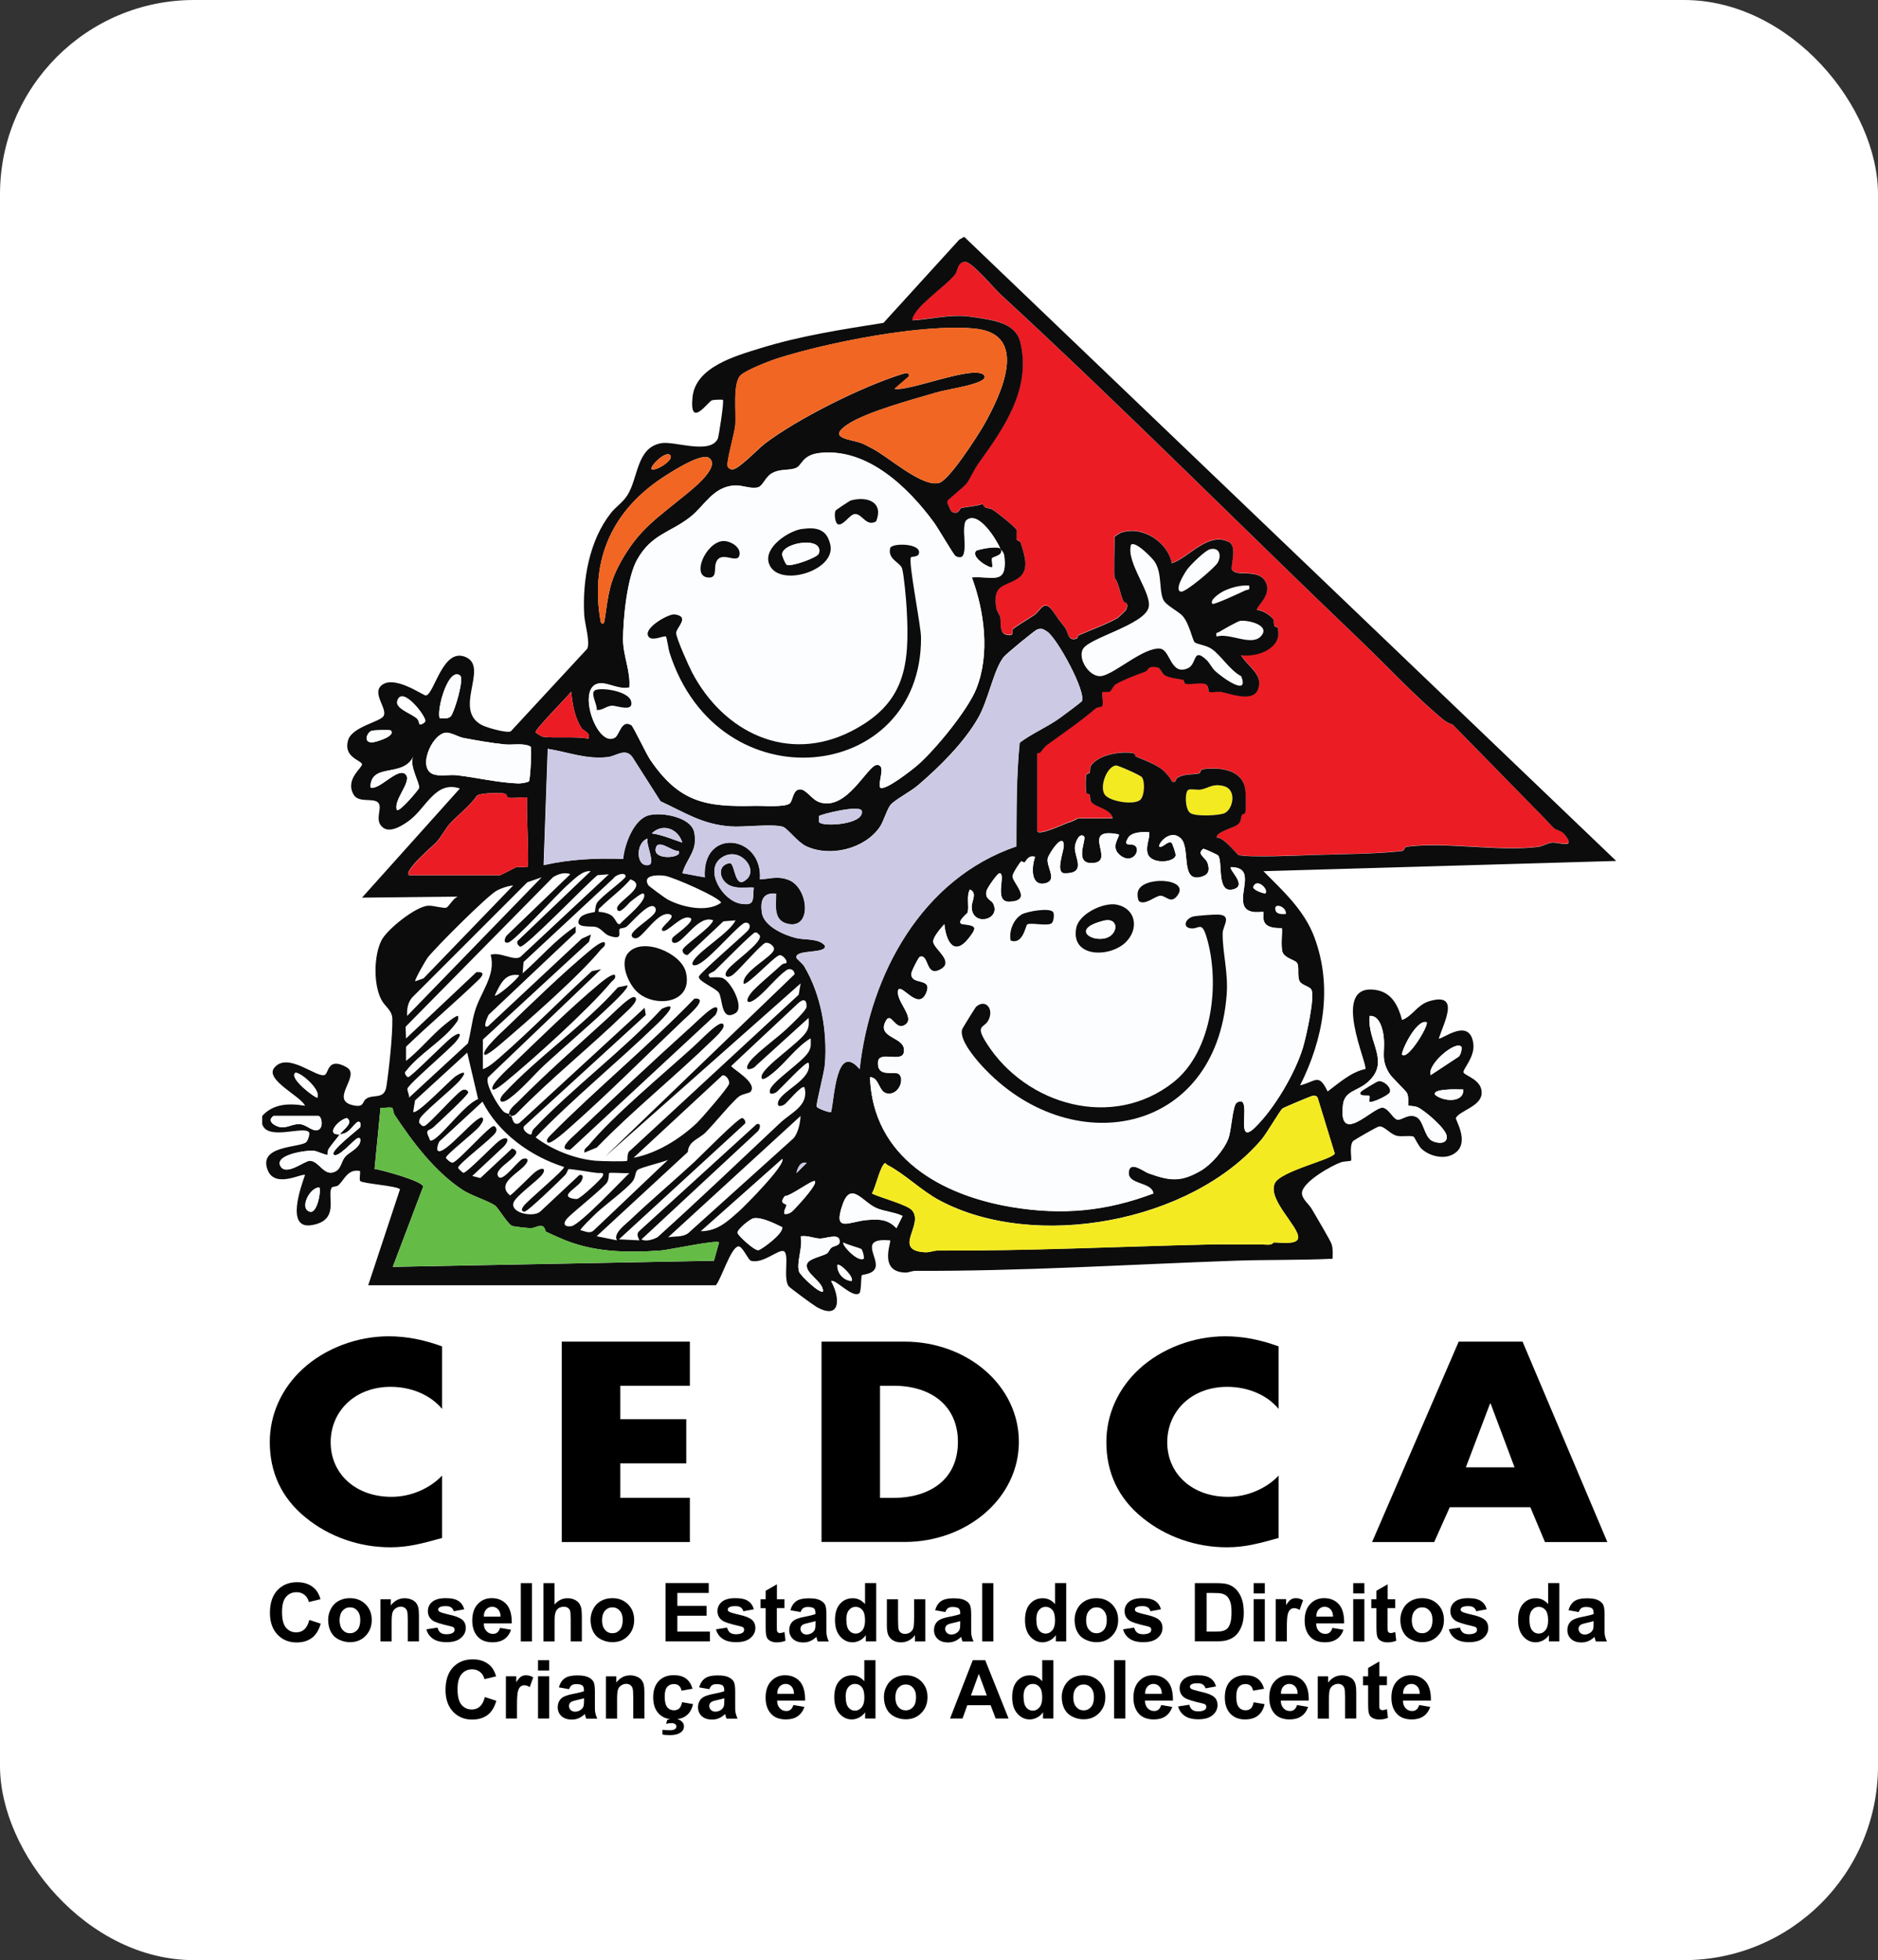 <?xml version="1.0" encoding="UTF-8"?>
<svg id="Layer_2" data-name="Layer 2" xmlns="http://www.w3.org/2000/svg" viewBox="0 0 260.63 271.91">
  <rect x="0" y="0" width="260.63" height="271.91" fill="#333333" stroke="none"/>
  <defs>
    <style>
      .cls-1 {
        fill: #f16622;
      }

      .cls-2 {
        fill: #fcfdff;
      }

      .cls-3 {
        fill: #cbc9e4;
      }

      .cls-4 {
        fill: #fff;
      }

      .cls-5 {
        fill: #f3ea22;
      }

      .cls-6 {
        fill: #0d0c0c;
      }

      .cls-7 {
        fill: #64bb46;
      }

      .cls-8 {
        fill: #ec1c24;
      }
    </style>
  </defs>
  <g id="Layer_1-2" data-name="Layer 1">
    <rect class="cls-4" width="260.63" height="271.91" rx="26.94" ry="26.94"/>
    <g>
      <path class="cls-4" d="M54.6,95.6c.48,0,3.04.36,3.46.85.42.48,2,2.67,2,2.67,0,0,.06,1.45-.42,1.76-.48.3-.3,1.22-1.45.42-1.15-.79-2.68-1.7-2.92-2.18-.25-.48-1.34-1.76-1.09-2.55.24-.79.42-.97.42-.97"/>
      <path class="cls-4" d="M66.2,124.08s-7.16,6.32-8.86,9.11c-1.7,2.79-2.19,7.41-2.31,10.93s-.61,8.02,1.33,11.29c1.95,3.28,7.29,8.13,7.65,8.62.36.48,3.64.72,4.25,1.21s3.65,4.13,3.65,4.13l5.1-.24.97,1.82s5.35,2.19,11.29,1.95c5.95-.25,11.18-1.22,13.12-2.79,1.95-1.58,9.23-10.45,9.72-13.85.48-3.4,2.06-15.3.25-19.19-1.82-3.89-5.83-8.38-8.99-10.32s-4.86-3.28-6.2-4.01c-1.33-.72-4.73-2.18-5.46-2.06-.73.12-5.1-.85-7.53-.85s-8.99.37-11.17,1.22-6.8,3.04-6.8,3.04"/>
      <path class="cls-8" d="M213.1,112.23c.94.9,1.68,1.76,2.51,2.59.29.3,1.06.36,1.5.9,1.69,2.08-.78,1.05-1.72,1.14-.72.06-1.22.5-1.97.59-5.54.67-12.65-.73-18.14-.03-.54.07-.27.54-.81.61-3.26.42-8.93.44-12.45.56-1.99.06-8.66.36-10.15,0-.19-.05-2.06-2.5-3.02-2.42-.24-.72,2.23-1.36,2.71-1.68.77-.51.53-.83.78-1.47.04-.1.42-.1.46-.29.13-.53.08-2.71-.01-3.32-.42-2.72-3.56-3.02-5.8-2.73-.53.07-.38.53-.6.58-1.05.23-1.88,0-2.98.59-.37.2-.09.76-.79.55-.18-.54-1.06-1.48-1.49-1.78-1.11-.78-2.38-1.23-3.52-1.71-.12-.04-.02-.42-.5-.49-1.71-.23-4.75.27-5.74,1.81-.13.21-.05.62-.18.95-.04.1-.42.1-.46.29-.09.38-.09,2.05,0,2.43.05.19.42.2.46.29.13.33.05.72.19.94.55.85,2.76.94,3.02,2.36h-4.81c-.1,0-.44.31-1.49.63-.31.1-4.17,1.92-4.17,1.07v-10.75s.33.03.44-.12c.17-.21.63-.82.78-.92,2.23-1.65,4.67-3.27,6.91-5.19.22-.19.79-.18.89-.32.23-.34-.11-1.8.04-1.94.05-.05.68.08,1.05-.09.13-.05.53-.83.73-.96.95-.59,3.13-1.41,4.22-1.82.36-.13.23-.87,1.71-.52.24.05.61.87.86,1.02.68.45,1.82.5,2.55.66.22.05.17.51.39.55.77.19,2.04-.21,2.74.04.57.2.3,1.03.63,1.12.4.11,1.11-.12,1.65,0,1.3.27,4.36,1.45,5.06-.37.8-2.1-1.5-3.2-2.36-4.74,2.23.33,5.81-.94,5.08-3.76-.05-.19-.42-.2-.46-.29-.14-.33-.05-.75-.18-.95-.36-.51-1.52-1.28-2.18-1.22-.4-.46,2.22-2.06,1.08-4.04-1.03-1.79-4.01-.52-4.62-1.6-.21-.38.81-3.25-.42-3.84-2.92-1.42-5.46,2.14-7.92,2.97-.57-3.01-4.15-5.32-7.13-4.21-.05.01-.8.48-.8.53,0,.83-.15,5.43,0,5.66.7,1.07.63,1.97,1.23,3.3.06.14.83.1.38,1.15-.03.08-1.07,1.07-1.13,1.11-1.32.81-3.99,1.78-5.48,2.45-.1.04-.1.4-.29.46-1.25.39-1.11-.91-1.63-1.58-.67-.85-.95-1.22-1.59-2.16-1.28-1.86-1.69-.23-2.6.44-.38.27-2.83,1.73-2.99,1.96-.24.33.33,1.09-.99.76-.96-.24-.66-1.8-.78-2.38-.1-.48-.48-.77-.57-1.41-.44-3.16,1.01-2.79,2.9-3.93,1.89-1.15,1.04-3.26.48-5.06-.08-.24-.49-.22-.53-.42-.09-.41.08-.88-.02-1.29-.07-.34-2.96-2.63-3.41-2.87-.48-.25-1.02.01-1.3-.73-.92.32-2.16.37-3,.58-.16.04-.34,1.02-1.28.49-.15-.09-.66-1.17-.64-1.45.01-.19,2.4-2.03,2.74-2.54.55-.82.9-1.74,1.69-2.84,3.46-4.81,7.24-10.21,5.71-16.67-.42-1.76-1.92-2.55-3.54-2.97-.78-.2-3.04-.57-3.89-.64-2.52-.23-5,.4-7.51.57-.08-.39.12-.61.3-.91.94-1.6,4.44-4.03,5.55-5.4.43-.54.35-1.74,1.41-1.81.9-.06,4.06,3.71,5.03,4.61,17.08,15.72,33.42,32.22,50,48.06,3.64,3.48,7.39,7.57,11.29,10.79.8.66,1.28.68,1.37.74"/>
      <path class="cls-2" d="M165.79,89.09c.27.27,1.59.4,2.35.91,1.33.91,2.53,2.97,4.12,3.8,1.17,2.93-2.59.22-3.57-.68-.51-.46-.76-1.13-1.24-1.58-1.93-1.8-1.29.55-2.57,1.14-2.42,1.11-2.44-2.51-3.83-2.7-2.23-.3-6.21,3.41-8.1,3.78-1.69.33-3.45-2.4-2.63-3.77.92-1.53,8.33-3.31,9.07-5.65.61-1.96-3.15-6.28-2.42-8.79.57-.61,3.05,1.92,3.35,2.45.96,1.66.52,3.75,1.1,5.12.36.85,2.06,1.56,2.74,2.35.89,1.02,1.35,3.31,1.63,3.6v.02Z"/>
      <path class="cls-5" d="M154.87,106.19c.29-.02,3.43,1.37,3.62,1.65.43.63.36,2.61-.25,3.12-.91.78-4.31.23-4.94-.76-.75-1.15.36-3.91,1.57-4.01h0Z"/>
      <path class="cls-5" d="M164.91,109.56c.31-.18,1.27.06,1.79-.05,1.15-.25,1.58-.83,3.07-.48,1.95.46,1.35,3.22.2,3.76-.7.33-4.09.52-4.8-.01s-.76-2.9-.26-3.2v-.02Z"/>
      <path class="cls-2" d="M167.92,76.19c1.3-.33,1.65.89,1.04,1.9-.42.71-4.43,4.11-5.07,3.99-1.03-.2.58-2.7.87-3.09.46-.63,2.49-2.63,3.16-2.8"/>
      <path class="cls-2" d="M168.84,88.3c-.14-.66.08-.46.36-.63.43-.27,2.62-1.51,2.93-1.54,1.23-.12,4.31.67,2.81,2.19-1.32,1.33-4.31-.57-6.1-.01h0Z"/>
      <path class="cls-4" d="M173.36,81.23c.14.76-.16.49-.57.69-.44.23-4.36,2.03-4.53,1.86-.51-.55,1.17-1.6,1.5-1.75,1.05-.52,2.42-.88,3.59-.79h.01Z"/>
      <path class="cls-6" d="M224.3,119.43l-48.96,1.42c2.73,2.75,5.69,5.43,7.08,9.19,2.56,6.92,1.23,14.1-1.99,20.52,2.2-.54,2.57-1.75,3.82.85,1.57-1.17,3.28-2.72,5.23-3.11.45-.5-5.01-12.01,1.49-10.97,2.22.36,3.09,2.23,3.61,4.17,1.46-.55,2.08-2.1,3.76-2.61,4.4-1.32,2.03,3,1.34,5.16.29.31,4.29-3.09,4.79.73.24,1.82-1.41,3.45-1.37,3.95.04.48,2.76,1.02,2.51,3.08-.2,1.7-3.13,2.32-3.56,3.28-.1.22,1.78,3.12.14,4.65-1.33,1.26-3.69.77-4.94-.41-.4-.39-.96-1.58-1.04-1.64-.37-.21-1.61.01-2.29-.12-1-.2-1.78-1.41-2.54-1.31-.25.03-3.51,1.89-3.63,2.06-.55.77-.08,2.51-.27,2.7-.05.05-.98.08-1.35.2-1.38.48-5.32,2.72-5.44,4.22-.07.85.98,1.6,1.37,2.29.5.89,2.59,4.33,2.75,4.89.2.66.14,1.32.13,1.99-4.47.22-8.98.12-13.45.27-14.72.52-29.69,1.47-44.43,1.41-.5,0-.98.25-1.41.24-3.8-.09-1.9-4.27-2.12-4.47-4.42-.38-1.59,2.28-2.03,3.76-.29.97-1.79.95-1.9,1.08-.11.14-.07,2.27-.33,2.49-.95.79-3.39-2.1-3.94-1.67,1.3,2.31,1.37,5.48-2.02,3.57-.44-.25-3.76-2.68-3.89-2.9-.74-1.19.12-4.27-.59-4.79-.66-.49-2.87,1.78-4.62,1.29-.38-.1-1.18-2.08-1.75-1.99-1.04.15-2.34,4.47-3.11,5.39h-48.25l4.41-13.31c-.39-.49-5.22-.79-5.52-1.15-.16-.2.04-1.03-.03-1.39-1.74-.34-2.16,1.26-3.03,2-.2.17-.79.15-.89.3-.74,1.14,1.24,4.6-2.86,5.22-3.52.53-1.44-5.3-.85-6.96-.33-.33-4.12,1.9-5.16-.64-1.4-3.42,4.08-3.13,5.26-3.86.31-.19.61-1.2.46-1.42-.68-.98-5.8,1.24-6.5-1.15v-1.13c1.56-1.73,3.78-1.77,5.94-1.41-.53-1.31-5.61-3.6-4.27-5.26,1.88-2.34,6.03,1.57,7.05.96.51-.31.4-2.49,2.98-1.05,2.09,1.16-2.5,4.57.95,5.29,1.56.33,1.17-.5,1.8-.92.98-.67,2.51.19,2.79-1.73.36-2.36.86-7.03.82-9.33-.02-1.22-1.02-1.7-1.52-2.66-1.12-2.12-1.06-6.09,0-8.22.76-1.54,4.81-4.77,6.51-4.83.76-.03,2.1.4,2.5.27.33-.11.98-1.35,1.6-1.53l-13.3.14,13.58-15.14c-3.34-1.13-4.64,2.61-6.94,4.38-.87.66-2.59,1.79-3.63,1.11-1.5-.98,0-2.89-.82-3.58-.72-.61-2.66.1-3.34-1.04-1.28-2.14,1.26-3.78,1.15-4.25-.14-.56-2.65-.96-1.92-3.35.55-1.82,4.4-2.51,4.9-3.3.61-.98-1.53-3.03-.37-4.19,1.73-1.71,5.93,1.38,6.26,1.32,1.19-.2,2.36-6.88,5.63-5.28,3.05,1.5-1.94,7.33,2.19,9.41.68.34,3.37,1.11,3.95.85l10.62-11.47c.43-.94-.36-3.5-.42-4.67-.27-4.77.68-10.32,3.69-14.14.7-.89,1.68-1.48,2.31-2.5,1.52-2.42,1.24-6.59,4.68-7.2,1.86-.33,6.79,1.63,7.86-.63.12-.25.9-5.19.7-5.38-.06-.06-1.24-.03-1.5.05-.54.16-3.17,4.1-2.71-.44.43-4.19,5.99-5.71,9.37-6.76,5.57-1.73,11.37-2.62,17.13-3.53l10.52-11.55.68-.39M201.61,100.52c-.08-.08-.57-.1-1.37-.75-3.9-3.22-7.65-7.3-11.29-10.78-16.58-15.84-32.92-32.34-50-48.07-.97-.89-4.12-4.67-5.03-4.61-1.07.07-.98,1.28-1.41,1.81-1.11,1.38-4.61,3.8-5.55,5.41-.18.3-.38.52-.3.91,2.51-.16,4.99-.8,7.51-.57.85.08,3.11.44,3.89.65,1.62.41,3.12,1.2,3.54,2.96,1.54,6.46-2.25,11.85-5.71,16.67-.79,1.11-1.14,2.02-1.69,2.85-.34.51-2.72,2.34-2.74,2.53-.02.29.48,1.37.63,1.45.93.53,1.11-.45,1.28-.49.85-.21,2.08-.25,3-.58.28.74.81.48,1.3.74.48.25,3.35,2.53,3.41,2.87.1.42-.07.88.02,1.3.04.2.46.18.53.42.56,1.8,1.38,3.93-.48,5.07-1.86,1.13-3.35.76-2.9,3.93.09.63.47.93.57,1.41.12.57-.17,2.14.78,2.38,1.32.33.74-.42.99-.76.16-.23,2.61-1.69,2.99-1.97.91-.66,1.32-2.3,2.6-.44.64.94.92,1.31,1.59,2.16.52.67.38,1.97,1.63,1.58.18-.06.18-.42.29-.46,1.48-.67,4.16-1.63,5.48-2.45.07-.04,1.11-1.04,1.13-1.11.45-1.06-.32-1.02-.38-1.15-.6-1.34-.53-2.24-1.23-3.31-.15-.23,0-4.82,0-5.65,0-.05.75-.52.8-.54,2.98-1.1,6.56,1.21,7.13,4.21,2.46-.83,5-4.39,7.92-2.97,1.22.59.2,3.46.42,3.84.61,1.09,3.59-.19,4.62,1.6,1.14,1.99-1.48,3.58-1.08,4.04.66-.05,1.82.72,2.18,1.22.13.2.05.62.18.96.04.1.41.1.46.29.73,2.83-2.85,4.1-5.08,3.77.85,1.54,3.15,2.63,2.35,4.74-.69,1.82-3.76.64-5.05.37-.54-.12-1.26.11-1.65,0-.33-.08-.05-.91-.63-1.11-.7-.25-1.97.14-2.74-.04-.22-.05-.17-.51-.39-.56-.73-.16-1.86-.21-2.55-.66-.25-.16-.62-.97-.86-1.02-1.48-.35-1.35.39-1.71.53-1.09.4-3.27,1.22-4.22,1.82-.2.12-.6.89-.74.96-.36.16-.99.03-1.04.08-.15.14.18,1.6-.04,1.95-.1.14-.67.13-.89.31-2.24,1.92-4.68,3.54-6.91,5.19-.14.11-.61.72-.78.92-.12.14-.44.1-.44.12v10.75c0,.85,3.86-.98,4.17-1.07,1.05-.31,1.39-.63,1.49-.63h4.81c-.26-1.41-2.46-1.51-3.02-2.36-.14-.22-.06-.62-.19-.95-.04-.1-.42-.1-.46-.29-.09-.39-.09-2.05,0-2.44.05-.18.42-.19.46-.29.13-.33.05-.74.18-.96.98-1.54,4.02-2.04,5.74-1.8.48.06.38.44.5.49,1.13.47,2.41.93,3.52,1.7.43.3,1.3,1.24,1.49,1.78.7.22.41-.35.79-.55,1.1-.59,1.92-.35,2.98-.58.23-.05.08-.52.6-.59,2.24-.29,5.37.02,5.8,2.73.1.61.14,2.79.01,3.32-.05.19-.42.2-.46.29-.25.64,0,.97-.78,1.47-.48.32-2.95.97-2.71,1.68.96-.08,2.83,2.37,3.02,2.42,1.49.37,8.15.08,10.15,0,3.52-.12,9.19-.14,12.45-.55.54-.07.27-.55.81-.61,5.5-.69,12.6.71,18.14.03.75-.1,1.24-.53,1.97-.59.94-.08,3.41.95,1.72-1.13-.44-.55-1.21-.61-1.5-.9-.83-.83-1.57-1.7-2.51-2.6M136.58,52.08c.31.42-.4.74-.68.87-1.54.69-4.33,1.02-6.1,1.54-3.17.93-9.49,2.64-12.09,4.33-3.14,2.06.4,2.06,1.95,2.7.45.18.88.44,1.32.66,2.27,1.13,7.05,5.53,9.4,4.79,1.41-.45,5.28-6.47,6.16-8,2.31-4.07,6.45-12.61-1.22-13.38-7.2-.72-20.49,1.91-27.52,4.16-1.08.35-4.35,1.63-5.03,2.33-1.11,1.15-.57,5.2-.72,6.92-.1,1.09-1.25,5.07-1.07,5.65.1.31.35.46.67.47.85.01,3.52-2.82,4.42-3.52,4.57-3.5,13.66-8.02,19.15-9.71.38-.12,1.04-.34.91.34l-1.97,1.7c1.96.44,11.25-3.45,12.45-1.84h-.03ZM138.84,76.13c-.56-1.28-3.03-5.34-4.7-3.99-.99.81.77,6.23-1.54,4.99-.25-.13-2.45-3.92-2.99-4.66-3.57-4.86-9.22-10.36-15.82-9.65-2.49.27-2.48,1.74-3.32,2.08-1.02.42-2.22.05-3.43.79-.8.48-1.21,1.7-1.79,1.88-.98.31-2.22-.31-3.34-.24-2.97.2-4.13,2.81-6.11,4.37-2.8,2.2-5.38,2.36-7.38,5.92-1.4,2.48-1.95,8.18-1.96,11.08,0,2.21,1.07,4.44.87,6.65-1.32.31-2.65-.54-3.84-.58-3.82-.13-.72,9.12,1.86,7.52.62-.38.89-2.57,2.27-1.71.25.16,2.08,4,2.59,4.77,4.04,5.95,7.71,6.6,14.52,6.43,1.07-.03,4.26.24,4.88-.36.44-.42.4-1.84,1.35-1.93.89-.08,1.67,1.42,2.75,1.78,3.84,1.28,6.66-5.16,7.99-5.17,1.31,0,.12,2.27.43,3.13.61.59,4.54-2.53,5.22-3.12,2.44-2.14,6.94-7.59,8.13-10.56,1.93-4.81,1.13-10.75-.61-15.47,2.83-.21,4.86,1.13,4.53-2.7-.08-.96-.42-.94-.57-1.26.61.89-1.1,1.13-1.15,1.3-.09.32.09.86.02,1.24-.23.27-3.02-1.32-2.25-2.25.15-.18,3.05-.79,3.39-.29h0ZM92.99,63.12c-.65-.63-2.92,1.64-2.54,1.98.63.27,3.2-1.35,2.54-1.98M94.82,68.89c.76-.63,5.38-4.09,3.58-5.37-1.14-.81-5.95,2.38-7.07,3.16-6.7,4.71-9.44,11.48-7.95,19.64.4.49.5-.05.55-.43.52-3.48.62-5.18,2.44-8.32,2.42-4.2,4.89-5.75,8.45-8.68h0ZM165.79,89.09c-.29-.29-.74-2.58-1.63-3.6-.7-.79-2.38-1.5-2.74-2.35-.58-1.38-.14-3.47-1.11-5.13-.3-.53-2.77-3.05-3.35-2.44-.73,2.5,3.05,6.83,2.42,8.78-.74,2.34-8.15,4.12-9.07,5.65-.83,1.37.94,4.1,2.62,3.77,1.9-.37,5.88-4.08,8.11-3.78,1.39.19,1.41,3.8,3.83,2.7,1.28-.59.63-2.95,2.56-1.15.48.45.74,1.12,1.25,1.58.98.89,4.74,3.61,3.57.68-1.59-.83-2.79-2.9-4.12-3.8-.75-.51-2.08-.64-2.34-.91h0ZM167.92,76.19c-.67.17-2.7,2.16-3.16,2.8-.29.39-1.9,2.9-.86,3.09.63.12,4.64-3.28,5.07-3.99.61-1.01.27-2.23-1.04-1.9M173.36,81.23c-1.17-.09-2.54.27-3.59.79-.33.16-2.01,1.21-1.5,1.75.16.18,4.08-1.63,4.52-1.85.4-.2.71.06.57-.69ZM168.84,88.3c1.79-.55,4.77,1.35,6.1.01,1.5-1.52-1.58-2.31-2.81-2.19-.31.03-2.5,1.27-2.93,1.54-.28.18-.51-.03-.36.63h0ZM150.1,97.3c.74-1.26-3.42-8.81-4.77-9.69-.53-.33-.74-.54-1.38-.3-.38.14-4.35,3.41-4.68,3.84-1.39,1.8-2.12,5.95-3.5,8.38-1.94,3.43-5.41,6.87-8.41,9.42-.91.79-3.12,1.97-3.73,2.64-.53.59-.99,2.32-1.54,3.13-2.09,3.04-6.9,4.21-10.21,2.66-1.22-.57-2.63-2.51-3.24-2.7-1.51-.44-5.39.09-7.3-.05-3.92-.29-6.25-1.9-9.68-3.48l-3.91-6.14c-.96-1.32-2.22-.14-3.38,0-2.92.36-5.54-.68-8.36-1.14l-.57,16.13c3.69-.83,7.24-.98,11.03-.86.16-1.93,1.43-5.4,3.45-6.02,1.74-.54,5.92.18,6.4,2.27.59,2.59-1.02,3.63-1.63,5.74l3.11.57c-.44-6.96,8.1-5.92,7.65.28,1.52-.1,2.49-.51,4.01.09,2.74,1.08,3.3,6.86-.14,6.08-2.06-.46-1.63-2.57-1.62-4.19-1.86-.2-2.22,1.02-1.97,2.68.29,1.86,3.12,3.09,4.73,3.48,1.34.31,3.16.01,4.02,1.07.25,1.19-4.24.42-3.96,1.69.03.13.86.79,1.09,1.18,2.34,3.95,3.21,8.97,2.87,13.53-.09,1.2-1.23,5.41-1.15,5.91.03.23,1.8.91,2,.74.47-2.03.72-9.7,3.96-5.94,1.46-13.17,8.66-26.42,21.75-30.88.04-4.81-.03-9.61.46-14.39,1.73-1.3,3.81-2.15,5.61-3.45.42-.3,2.87-2.11,2.96-2.27h.03ZM63.84,93.69c-1.65-1.15-3.28,4.81-2.82,5.93.51-.01,1.18.17,1.56-.28.48-.57,1.9-5.21,1.26-5.65M80.66,100.93c-.94-1.47-1.22-3.3-1.39-4.98-.44.61-5.13,5.32-4.95,5.65.03.05.91.59.97.59,1.87.25,4.4-.08,6.38.27.31-.88-.7-1.02-1.02-1.52M58.2,100.47c.21.16.79-.2.84-.44.14-.65-3.3-5.13-3.93-2.76-.27,1.01,1.93,1.73,2.67,2.35.35.29.38.82.42.85M54.23,101.32c-.09-.1-2.36-.05-2.64.05-.72.25-1.21,1.75.16,1.6.48-.05,3.24-.85,2.48-1.65M73.43,108.35c.13-.2.42-4.47.2-4.79-1.04-.53-2.42-.18-3.66-.3-1.73-.18-3.89-.56-5.63-.89-.77-.14-1.84-.84-2.55-.72-1.96.3-4.04,5.25-1.41,5.83.97.21,2.06-.05,3.05.07,2.74.32,5.75,1.04,8.51,1.13.32.01,1.39-.14,1.5-.33h0ZM55.08,112.35c.34.4,3.02-2.81,3.08-3.03.16-.61-1.42-3.17-.82-4.32-1.48,2.94-5.89.73-5.93,4.24,1.22.5,3.99-3.09,4.96-1.71.72,1.01-1.82,3.48-1.29,4.83h0ZM154.87,106.19c-1.21.1-2.32,2.86-1.57,4.01.63.98,4.04,1.53,4.94.76.6-.52.68-2.49.25-3.13-.19-.29-3.33-1.67-3.62-1.65h0ZM164.91,109.57c-.5.31-.47,2.65.26,3.2.74.55,4.1.36,4.8.02,1.15-.55,1.75-3.3-.2-3.76-1.48-.35-1.91.24-3.07.49-.52.11-1.47-.14-1.79.05h0ZM56.78,121.41h12.59c.15,0,2.18-1.1,2.31-1.13.41-.09,1.37.11,1.49-.01.35-.33-.21-8.39,0-9.61-.12-.12-2.1.12-2.64,0-.23-.05-.08-.52-.6-.59-.75-.1-3.18-.09-3.72.29-1.06,1.5-2.55,2.59-3.78,3.91-.58.63-1.17,1.79-1.82,2.51-.41.46-4.58,3.95-3.86,4.62h.02ZM113.67,114.04c.44.7,6.29.36,5.93-1.54-.18-.93-5.74.46-5.94.7-.03.03-.03.75.01.83h0ZM94.69,116.88c-.58-1.91-2.72-2.76-4.24-1.27,1.52.22,2.81.81,4.24,1.27M159.5,115.47c-.89-.08-2.49-.07-2.98.84-.61,1.12.23.72.79.91,1.21.4.02,2.81-1.77,1.5-1.63-1.2,0-2.7-.29-2.96-5.67-1.11-.03,4.01-3.82,3.98-2.35-.01-.61-3.33-.98-3.7-.66-.63-1.27.94-1.28,1.56-.03,1.39,1.64,3.6-1.41,3.56-1.35-.02-.12-3.02-.12-3.83,0-1.99-2.09,1.1-2.23,1.76-.23,1.11,1.35,2.98-.25,3.43-2.16.59-2.01-2.29-1.5-3.64-.98-.31-1.24.62-1.47.78-.08.05-.38-.2-.45-.16-.21.16-1.22,1.71-1.22,2.07,0,.91,2.91,3.4-.43,3.53-2.27.1-.37-3.96-1.38-3.95-.27,0-1.71,2.04-1.8,2.46-.25,1.19.66,1.17.94,1.78,1.09,2.29-2.98,3.22-3,.42,0-.82.82-1.95-.25-2.4-.53.96-.05,2.4-.33,3.22-.03.1-1.77,1.46-.62,1.59,1.78.2,2.04.37.78,1.95-2.09,2.64-3.15.28-3.37-1.95-.46.51-1.56,1.76-1.55,2.4.03,1.05,3.22,2.87.83,3.96-1.9.87-1.41-2.24-2.67-1.85-.19.06-1.13,1.93-1.17,2.27-.25,1.82,3.08.44,2,2.83-1.07,2.38-3.21-1.18-3.81-.56-.58,1.46,2.33,3.8,1.02,4.83-1.5,1.17-2.02-2.09-2.86-.3-1.11,2.36,3.07,1.99,2.57,4.25-.31,1.38-3.45-.3-3.57,1.27-.17,2.25,2.2,1.22,2.87,1.67.86.61.08,2.95-1.56,2.72-1.25-.18-1.08-2.25-2.42-2.27.4,11.12,9.88,16.4,19.75,18.03,6.96,1.14,12.99.58,19.58-1.9-.2-1.63-3.57-1.15-3.42-2.96.14-1.65,2.08-.08,2.7.15,2.96,1.06,4.47,1.3,7.31-.35,1.47-.87,3.17-2.82,3.8-4.41.47-1.17.59-4.66,1.19-5.03,2.42-1.47-.56,6.47,2.56,3.41,2.66-2.61,5.49-7.41,6.59-10.95.42-1.36,1.75-7.22,1.19-8.15-.28-.46-1.41-.61-1.65-1.2-.33-.81,0-1.94-.32-2.49-.24-.4-1.63-.63-1.99-1.41-.35-.78,0-3.25-.14-3.39-.1-.1-2.1.21-2.49-1.05-.11-.35,0-1.16-.05-1.21-.12-.12-2.14.43-2.68-.85-.79-1.86,1.66-5.36-1.84-5.37-.36.32,2.33,2.52.36,3.07-2.43.69-1.42-3.84-2.14-4.7-.09-.11-1.93-.95-2.04-.92-1.03.74.32,1.17.58,1.97.29.89.25,1.55-.71,1.87-3.17,1.06-1.59-3.9-2.98-5.26-1.49-1.47-3.3.82-2.98,1.14.53.12,1.18-.91,1.69-.55.08.05.63,1.53.55,1.78-.27.99-3.42,1.23-3.88-.3-.29-1,.27-1.93.23-2.91v-.03ZM89.89,116.32c-1.73.56-1.65,4.04.14,3.67.99-.2-.46-2.94-.14-3.67M94.13,118.02c-.76.18-2.74-1.7-3.11-.42-.55,1.89,4.02,1.4,3.11.42M103.69,121.91c1.52-1.53-1.18-4.63-3.61-2.9-2.38,1.71.21,5.93,2.7,6.34,2.01.34,1.69-.49,1.82-2.24-1.15-.06-2.2.2-3.28-.27-1.48-.65-1.93-2.86,0-3.12.73.16.62,3.92,2.36,2.18h0ZM81.96,120.85c-1.11-.13-2.27,1.1-3.11,1.84-1.37,1.17-7.46,7.91-8.34,8.07-.73.13-.46-.67-.16-1.01l8.79-8.47c-.72-.37-1.78,0-2.41.42l-20.44,20.73.06,1.63,9.76-9.2c1.26-.1.92.47.26,1.11-3.27,3.14-6.75,6.08-10.02,9.23v1.97c1.78-1.39,3.25-3.2,4.94-4.67.26-.23,2.08-1.76,2.27-1.56.12.57-.12.76-.41,1.15-1.66,2.25-5.04,4.15-6.81,6.49-.38.25.15.85.29.85.42-.01,5.11-4.82,6.07-5.53,1.13-.83,1.53-.57.58.58s-6.61,5.91-6.73,6.54c-.06.35.29.83.22,1.24l8.17-7.53c.4-1.46.53-2.96.96-4.42.79-2.69,2.98-5.08,2.19-7.86,1.32-.46,3.14.87,4.11.31l12.3-11.48-1.57.12c-1.37,1.06-10.02,10.07-10.73,9.92-.2-.04-.64-.59-.3-.85l10.06-9.61h0ZM70.93,154.8c.2.23.25,1.45,1.13,1l17.4-16,.16,1-16.86,15.4c-.44.47.68,1.37,1,1.14.03-.02.06-.46.28-.7,5.5-5.8,12.33-10.82,17.82-16.71,2.68-1.22.15,1.34-.69,2.14-5.5,5.33-11.51,10.18-16.84,15.7,2.3,1.75,5.46,3,8.34,3.25.59.05,4.22.15,4.37,0,.09-.1-.08-1.17.42-1.42l23.38-21.61.27-1.57-27.16,24.05,26.32-25.32c0-.63-.65-.91-1.14-.57-1.42,1.03-2.92,3.01-4.23,3.97-1.15.85-1.58.42-.73-.73.61-.83,3.27-3.02,4.26-3.95.23-.23.68-.25.7-.28.21-.31-.5-1.15-.94-1.09-.72.11-4.59,4.38-5,3.93-.21-1.67,4.04-3.69,4.22-4.71.09-.48-.69-1.05-1.19-.92-.55.14-3.58,3.67-4.44,4.36-.85.69-1.43.24-.85-.57.77-1.11,4.81-3.74,4.53-4.8-.2-.2-.36-.51-.7-.43-.38.08-4.8,4.56-5.52,5.25-.39.38-1.28.39-.71.98.54,0,1.11-.08,1.64.05,1.18.29,3.22,4.1,1.9,4.9-2.03,1.24-1.77-1.95-2.29-2.8-.42-.68-2.94-1.62-2.79-2.27.1-.45,5.83-5.41,6.72-6.3.74-.74.14-1.42-.51-1.09-1.51,1.01-5.19,5.54-6.64,5.81-.36.07-.58-.05-.42-.42.63-1.47,5.07-3.99,5.94-5.8l-1.69.14-4.96,4.66c-.35.08-.78-.36-.7-.7.14-.63,3.88-3,4.25-4.1-2-.83-3.99,2.91-5.23,3.12-.58.1-.56-.39-.42-.7.1-.21,3.09-2.23,2.54-2.7-1.18-.76-3.37,2.22-3.96,1.69-.48-.44,2.21-1.96.98-2.26-1.51-.38-3.37,2.73-4.38,3.26-.38.2-.79.01-.85-.29-.14-.72,2.82-2.4,3.26-3.24.2-.39.03-.77-.29-.85-.89-.23-2.98,2.27-3.67,2.84-.29.23-.86.21-.95.31-.31.36.63,1.67-1.47.96-.68-.23-1.1-1.05-1.88-1.23-.7-.16-3.07.24-2.21-1.19.43-.71,2.01-.81,2.09-.89s.04-.8.31-1.25c.46-.8,3.97-3.3,3.97-3.66,0-.72-1.43-.22-1.7.27l-12.46,11.59-.13,1.57c2.46-2.14,4.62-4.76,7.36-6.51v.85l-12.08,11.41c-.12.25-.95,1.98-.09,1.6l13.02-12.16,1.27-.57-.27,1-14.73,13.57v4.1c.76-.23,1.67-1.03,2.27-1.55,4.41-3.84,8.53-8.1,12.86-12.04l1.28-.27-15.7,15.01c-.44.95,1.38,3.92,2.11,4.69.31.32.8.33.86.4.02.25.03.27.29.28h0l-.05-.03ZM89.95,122.77c.08.15,2.34,1.81,2.68,1.99,1.95,1.07,5.49,1.87,7.44.47,0-.65-6.73-3.62-7.85-3.75-.89-.11-3.1-.16-2.27,1.28h0ZM75.17,121.7l-1.99.69-15.99,15.99c-.61.7-.74,1.66-.69,2.55l18.67-19.23h0ZM89.32,123.96c-.19-.22-1.56.93-1.83,1.13-.25.19-1.65,2.01-1.85.98-.18-.98,4.49-3.14,1.86-4.09-1.19,1.4-2.83,2.57-4.1,3.83-.24.23-.41.25-.31.68.57.03,1.19.15,1.68.45.7.42.79,1.42,1.28,1.24.54-.7,4.02-3.37,3.26-4.24h0v.02ZM175.62,123.95c.53-.55-1.17-2.22-1.69-.98-.22.52,1.63,1.06,1.69.98M71.21,122.83c-.68.05-1.67.39-2.26.71-1.3.69-8.53,7.91-9.62,9.33-.25.33-1.86,3.13-1.7,3.25l1.15-.4,12.44-12.89h-.01ZM178.46,126.79c.12-1.11-1.9-1.69-1.41-.42.19.48.94.46,1.41.42M72.06,135.28c-2.03-.35-2.64,1.3-3.4,2.82.27.25,3.22-2.29,3.4-2.82M103.75,148.29c-.24-.25.18-.89.4-1.15,1.09-1.3,3.77-3.2,5.12-4.5.54-.51,2.64-2.46,2.66-2.96.06-1.14-.52-1.15-1.25-.43l-9.2,8.62c0,.33,3.69,2.28,2.7,3.56-.18.23-1.07.29-1.6.66-.89.64-3.54,3.88-4.64,4.98-.96.97-2.36,1.17-2.49,2.74l-12.65,11.68,2.83.57c-.59-.92,1.1-2.14,1.83-2.83,2.9-2.75,5.98-5.35,8.92-8.06.85-.78,6.14-6.19,6.64-6.08.2.04.65.59.29.85l-17.41,15.98,2.83.14c-.17-.46-.46-.87-.02-1.28l16.3-14.84c.7-.2.46.7.15,1l-16.14,14.99c.62.35,1.66.01,2.24-.31,5.75-5.18,11.35-10.53,16.99-15.83,1.58-1.49,4.05-2.4,3.4-4.95-.38-.43-2.42,2.18-2.83,2.4-.41.22-.97.37-.85-.29.28-1.57,4.87-3.19,4.25-5.51-.29-.39-4.16,3.91-4.53,4.1-.4.21-.97.37-.85-.29.21-1.17,4.6-3.95,5.39-5.36.37-.65.3-1.15.27-1.86-2.04,1.24-3.41,3.34-5.24,4.81-.31.25-1.74,1.46-1.56.43.25-1.37,5.35-4.63,6.25-6.21.37-.65.3-1.16.27-1.86l-7.34,6.66c-.17.31-.99.57-1.15.41l.02.02ZM195.45,153.37c-.08-.08.09-1.13-.16-1.68-.23-.51-2.04-2.06-2.52-2.85-1.17-1.95-.53-2.92-.73-4.93-.11-1.08-.59-3.13-1.97-2.98-.36,3.67,3.09,6.45-.44,9.33-1.32,1.09-3.02,1.1-3.25,2.97-.71,5.89,4.19.3,5.51.42.81.08,1.45,1.54,2.03,1.66.61.12,1.49-.89,2.64-.37.99.45,1.09,2.66,2.11,3.27.72.43,2.29.58,2.1-.66-.16-1.05-3.02-3.48-4-3.95-.43-.2-1.28-.18-1.32-.23h0ZM197.99,141.79c-1.48-.43-3.66,4.27-3.39,4.52.81.76,3.76-4.12,3.39-4.52M202.79,145.18c-.85-.85-4.78,2.52-4.24,3.96l3.84-2.53c.36-.21.55-1.28.4-1.43M66.36,152.49l-1.52-6.47-7.24,6.63-.26,1.58c.47.53,5.16-4.47,5.93-4.96,1.25-.79,1.52-.57.57.57-.93,1.13-5.42,4.7-5.61,5.42-.05.17-.09.34-.04.51.2.2.35.51.7.43.58-.13,4.39-4.52,5.24-4.96.39-.2.79-.01.85.29.07.33-4.16,4.21-4.81,4.82-.57.55-1.26.22-.63,1.47.1.21.05.53.48.35,1.3-.57,4.51-5.03,6.33-5.7v.02ZM44.04,152.25c.58-1.15-2.7-3.84-3.11-3.39-.75.83,2.96,3.58,3.11,3.39M100.26,149.17l-12.34,11.44c3.2-.61,6.4-2.58,8.77-4.81.68-.65,4.34-4.88,4.49-5.44.12-.47-.4-1.28-.91-1.19M203.07,151.13c-.79,0-1.58-.05-2.37.03-.32.04-1.74.1-1.58.67,1.06.98,4.06,1.24,3.95-.7M176.76,172.35c.87-.01,3.39.38,3.4-.7.02-1.6-4.27-5.26-3.25-7.51.78-1.72,8.07-3.32,8.32-4.14l-2.31-7.54c-.08-.35-.27-.48-.63-.49-.23,0-4.12,1.65-4.31,1.79-.33.25-2.18,3.45-2.91,4.31-9.8,11.51-31.44,15.49-44.68,8.44-2.49-1.32-4.9-3.73-7.25-4.92-.26-.14-.23-.48-.57.01-.59.87-1,2.91-1.56,3.95,1.13.59,4.9,1.54,5.58,2.35,1.66,2.01-2.79,5.49,1.72,5.8.72.05,1.24-.24,1.88-.24,12.54.07,25.02-.55,37.51-.83,2.49-.05,5,.03,7.5,0,.48,0,1.26.18,1.55-.29h.01ZM78.28,161.88c-4.65-1.47-9.09-4.67-11.32-9.06l-5.81,5.36c-.36.2-.57,1.26-.41,1.43.85.89,5.59-5.22,6.23-4.53.27.29-.22.88-.41,1.14-.58.79-4.68,3.95-4.68,4.38,0,.1.64.74.95.68.72-.12,5.15-5.18,5.69-5.07.31.06.49.46.29.85-.41.8-5.24,4.38-5.24,4.95,0,.05.59.66.74.68.42.08,4.17-3.83,4.9-4.38,1.18-.87,1.64-.27.72.72l-4.39,4.1,1.13.29,4.39-4.1c2.31.75-3.03,2.72-1.84,3.96.61.64,2.66-2.25,3.29-2.5.33-.14.87-.14.66.38-.55,1.35-4.58,2.83-2.4,4.66.25,0,3-2.87,3.53-3.26,1.14-.84,1.67-.34.68.68-.76.77-3.26,2.66-3.65,3.45-.76,1.55,2.68,2.26,3.66,1.37l5.41-5.06c.69-.12.47.51.28.85-.33.57-1.63,1.35-1.84,1.84-.23.54.99.66,1.24.63.5-.07,3.4-2.77,3.57-3.18.25-.59-.4-.39-.7-.42-.73-.06-3.88-.63-4.06-.53-.08.05-.24.59-.46.81-.66.68-5.27,5.17-5.67,5.09-.45-.09-.38-.34-.15-.71.53-.81,5.9-5.2,5.66-5.51h0ZM54.48,153.72c-.23-.2-1.26.03-1.67-.05l-.83,8.48c1.05.15,6.58,1.67,6.76,2.44l-4.23,11.15,44.57-.85.71-2.55c-.38-.37-6.93,1.04-8.07,1.13-4.84.35-9.64.25-14.08-1.76-.41-.18-1.77-.78-1.86-.84-.12-.08-.13-.64-.51-.77-.5-.17-1.13.29-1.66.27-.5-.02-2.08-.19-2.49-.29-.57-.14-1.95-2.46-2.35-2.79-.75-.61-3.38-1.43-4.57-2.22-3.87-2.55-6.92-6.62-9.43-10.4-.19-.29-.23-.88-.31-.95h.02ZM37.96,154.8c-.94.65,0,1.3.76,1.52,1,.27,1.86-.45,2.88-.38.87.06,1.63.9,2.29.85,1.15-.08.75-2,.29-2h-6.22,0ZM111.11,154.8l-18.39,16.84c.94-.18,2.01.02,2.81-.59l14.59-13.14c.63-.7.96-2.19.98-3.12h.01ZM47.16,157.35c.52-.71,1.97-1.6.98-2.27-1.26.29-3.02,2.4-.98,2.27-.48.66-1.14,1.41-1.54,2.01-.18.27-.13.79-.16.82-.13.12-1.43-.49-1.86-.55-1.04-.13-5.72.57-4.62,2.21.85,1.25,3.32-.86,4.05-.83,1.3.06,1.95,2.25,3.49,1.5.83-.41.85-1.41,1.37-2.04.53-.63,1.93-1.15,2.11-2.14.07-.36-.05-.59-.42-.42-.48.2-2.67,2.79-3.26,2.25-.59-.53,3.56-3.58,3.67-3.82.12-.29.1-.91-.41-.7-.89.76-1.15,1.61-2.41,1.69v.02ZM80.55,170.65c.64.12,1.28.56,1.86.02l10.3-9.78c-.81.38-3.75,1.03-4.24,1.41-.33.25-.25,1.04-.68,1.58-.9,1.13-3.76,3.22-4.98,4.36-.27.25-2.36,2.27-2.26,2.41M108.56,160.75l-11.31,10.04c2.34.01,3.75-1.39,5.38-2.83.77-.68,6.57-6.52,5.93-7.22M111.95,161.32c-.87-.25-1.3.72-1.41,1.41l1.41-1.41ZM87.34,162.73c-.49.08-2.68-.14-2.82.01-.04.05.02.81-.27,1.28-.43.69-4.42,3.9-5.37,4.82-.74.72-.78,1.39.39,1.26,1.17-.14,6.85-6.2,8.08-7.37h-.01ZM113.09,163.86c-.28-.29-3.4,2.1-4.16,2.06-.91,1.09.2,1.07.21,1.22.01.3-.42.81-.29,1.25.85.14,1.33-.6,1.84-1.13.41-.42,2.77-3.02,2.4-3.4h0ZM44.32,164.71c-1.39.01-2.85,3.05-1.26,3.39.91.2,1.54-2.7,1.26-3.39M125.26,168.68c-1.12-.54-2.5-.62-3.59-1.08-1.92-.81-3.55-3.8-4.7-.57-1.46,4.1.88,2.42,3.35,2.22,1.67-.14,2.87-.13,4.09,1.13l.85-1.69h0ZM104.53,169.01c-.46.11-2.26,1.54-2.18,2.02.07.36,2.34,2.49,2.9,2.39.44-.08,3.5-2.31,3.3-3.19-1-.49-2.98-1.48-4.03-1.22h.01ZM114.22,179.14c.06-1.37-2.55-2.49-2.23-3.76.2-.79,2.07-1.07,2.77-1.5.23-.14.36-.57.62-.79.38-.33,1.4-.22,1.1-1.16-.25-.81-1.98-.1-2.68-.12-.88-.03-1.76-.47-2.69-.31.36,1.48-.62,3.57-.22,4.9.14.49,2.92,3.16,3.33,2.74h0ZM119.53,173.26c-.25-.17-2-.61-2.48-.91-.33.31,2,2.83,2.83,2.26.1-.1-.14-1.21-.35-1.35M118.18,177.72c.48-.52-1.67-2.6-1.98-2.26-.08,1.15.84,2.18,1.98,2.26"/>
      <path class="cls-6" d="M70.64,154.52c-.05-.61.86-1.3,1.27-1.71,3.75-3.8,8.32-7.82,12.31-11.46.76-.7,2.11-2.03,2.82-2.55.27-.2.87-.68,1.14-.41.47.47-1.1,1.82-1.41,2.12-4.88,4.74-10.24,9.01-14.99,13.87-.23.25-.49.44-.86.41l-.28-.28"/>
      <path class="cls-2" d="M125.26,168.67l-.85,1.69c-1.22-1.26-2.42-1.26-4.1-1.13-2.46.2-4.81,1.88-3.35-2.21,1.15-3.23,2.79-.23,4.7.57,1.09.46,2.47.54,3.59,1.08"/>
      <path class="cls-2" d="M114.22,179.14c-.41.42-3.19-2.25-3.33-2.74-.4-1.32.58-3.42.22-4.9.93-.16,1.81.28,2.69.31.7.02,2.43-.69,2.68.12.29.94-.72.83-1.1,1.15-.27.23-.4.66-.62.8-.7.42-2.57.7-2.77,1.5-.32,1.28,2.29,2.39,2.23,3.76h0Z"/>
      <path class="cls-2" d="M159.5,115.47c.04.98-.53,1.9-.23,2.91.46,1.53,3.61,1.29,3.88.3.07-.25-.48-1.73-.56-1.78-.5-.36-1.15.67-1.68.55-.32-.32,1.49-2.61,2.98-1.14,1.38,1.36-.2,6.32,2.97,5.26.96-.32,1-.98.72-1.87-.26-.79-1.61-1.23-.58-1.97.12-.02,1.95.81,2.04.92.72.86-.29,5.39,2.14,4.7,1.97-.55-.72-2.75-.36-3.07,3.5,0,1.06,3.5,1.84,5.37.55,1.28,2.57.73,2.68.85.05.05-.05.86.05,1.21.39,1.26,2.39.96,2.49,1.05.14.14-.2,2.62.14,3.39.36.78,1.74,1.02,1.98,1.41.33.55,0,1.68.33,2.49.24.59,1.37.74,1.65,1.2.57.93-.76,6.78-1.19,8.15-1.1,3.54-3.93,8.34-6.59,10.95-3.12,3.06-.14-4.88-2.56-3.4-.6.37-.72,3.85-1.19,5.03-.63,1.58-2.32,3.54-3.8,4.4-2.83,1.65-4.34,1.41-7.31.35-.63-.23-2.56-1.8-2.7-.15-.15,1.81,3.22,1.34,3.42,2.96-6.59,2.48-12.62,3.04-19.58,1.9-9.88-1.63-19.36-6.9-19.75-18.03,1.35.03,1.17,2.1,2.42,2.27,1.65.23,2.42-2.11,1.56-2.72-.66-.46-3.03.58-2.86-1.67.12-1.57,3.26.11,3.57-1.27.51-2.26-3.67-1.89-2.57-4.25.83-1.79,1.36,1.47,2.85.3,1.32-1.02-1.59-3.37-1.01-4.83.59-.62,2.75,2.91,3.81.56,1.07-2.36-2.25-1-2.01-2.83.05-.35.98-2.21,1.18-2.27,1.26-.38.76,2.72,2.67,1.85,2.38-1.09-.8-2.91-.83-3.95-.02-.65,1.09-1.9,1.55-2.41.21,2.23,1.28,4.59,3.37,1.96,1.26-1.59,1-1.76-.78-1.96-1.15-.13.59-1.5.62-1.59.28-.81-.2-2.26.33-3.22,1.07.45.25,1.58.25,2.4.02,2.79,4.08,1.86,3-.42-.29-.61-1.19-.58-.95-1.78.09-.42,1.53-2.46,1.8-2.46,1.01-.01-.89,4.04,1.38,3.95,3.34-.13.43-2.62.43-3.53,0-.36,1-1.91,1.22-2.07.07-.05.37.21.45.16.23-.16.5-1.09,1.47-.78-.52,1.35-.66,4.23,1.5,3.64,1.6-.44.02-2.31.25-3.43.14-.66,2.21-3.75,2.22-1.76,0,.81-1.22,3.81.13,3.83,3.05.04,1.39-2.17,1.41-3.56,0-.62.62-2.19,1.28-1.55.38.36-1.37,3.68.98,3.69,3.79.03-1.84-5.09,3.82-3.98.29.26-1.33,1.76.29,2.96,1.79,1.32,2.97-1.09,1.77-1.5-.57-.19-1.41.21-.79-.91.49-.91,2.08-.91,2.98-.84v.03ZM158.12,125.05c.85.54,2.23-.8,2.94-.79.81,0,1.48,1.26,2.42-.15,1.54-2.3-4.97-2.62-5.56-.44-.1.35-.03,1.24.2,1.38M156.29,130.66c1.8-1.8,1.37-4.61-1.3-5.16-1.82-.38-5.21,1.24-5.61,3.2-.85,4.15,4.66,4.22,6.92,1.96h-.01ZM146.16,126.54c-.42-.68-3.59-.11-4.32.29-1.18.63-1.86,2.35-1.58,3.64,1.73.63,2.06-2.07,2.29-2.23.48-.31,2.77.27,3.38-.16.31-.23.4-1.26.23-1.54h0ZM135.53,139.61c-.14.12-1.96,3.06-2.01,3.24-.36,1.44,1.8,3.98,2.77,5.03,12.22,13.29,32.5,9.68,33.96-9.91.23-3.08-.59-5.86-.56-8.49,0-1.04,1.39-2.53-.65-2.6-.59-.01-2.85.14-3.39.26-1,.23-1.56,1.35-.59,1.61,1.28.35,1.67-1.19,2.4,1.26,1.89,6.31.85,15.79-4.58,20.11-8.42,6.68-20.5,3.22-25.96-5.4-1.83-2.9-.01-1.83.46-3.7.34-1.36-.76-2.31-1.84-1.4h0Z"/>
      <path class="cls-5" d="M176.76,172.35c-2.5.04-5-.03-7.5,0-.48,0-1.26-.18-1.55.29-12.49.29-24.97.91-37.51.84-.65,0-1.17.29-1.88.24-4.51-.31-.06-3.8-1.73-5.8-.67-.82-4.44-1.77-5.57-2.35.55-1.04.97-3.08,1.56-3.95.33-.49.3-.15.57-.01,2.35,1.19,4.76,3.6,7.25,4.92,13.23,7.05,34.88,3.07,44.68-8.45.72-.85,2.57-4.05,2.91-4.3.18-.14,4.08-1.79,4.31-1.79.36,0,.55.14.63.49l2.31,7.54c-.25.83-7.54,2.42-8.32,4.14-1.02,2.25,3.27,5.91,3.25,7.5,0,1.08-2.53.68-3.4.7h0Z"/>
      <path class="cls-2" d="M195.45,153.38s.89.03,1.32.23c.98.46,3.83,2.9,4,3.95.2,1.24-1.38,1.09-2.1.66-1.02-.61-1.12-2.82-2.11-3.27-1.15-.53-2.02.49-2.64.37-.59-.12-1.22-1.59-2.03-1.66-1.32-.12-6.21,5.48-5.51-.42.23-1.88,1.93-1.88,3.26-2.97,3.52-2.88.08-5.67.43-9.33,1.39-.16,1.87,1.89,1.97,2.98.2,2.01-.44,2.98.73,4.93.48.79,2.3,2.34,2.53,2.85.24.55.08,1.6.16,1.68h-.01ZM190.06,152.82c.23.25,2.69-.89,2.81-1.31.2-.69-.81-1.56-1.52-1.52-.26.01-2.34,1.32-2.43,1.42-.63.75,1,.48,1.12.59.12.12-.05.75.01.83"/>
      <path class="cls-2" d="M202.79,145.18c.15.15-.04,1.22-.4,1.43l-3.84,2.53c-.54-1.44,3.39-4.81,4.24-3.96"/>
      <path class="cls-2" d="M197.98,141.79c.37.4-2.58,5.29-3.39,4.53-.26-.25,1.92-4.96,3.39-4.53"/>
      <path class="cls-2" d="M203.08,151.13c.1,1.94-2.9,1.69-3.96.7-.16-.57,1.27-.63,1.59-.67.79-.09,1.58-.03,2.37-.03"/>
      <path class="cls-5" d="M176.76,172.35c-.29.47-1.07.28-1.55.29-2.5.03-5.01-.06-7.5,0,.29-.46,1.07-.28,1.55-.29,2.5-.03,5,.05,7.5,0"/>
      <path class="cls-6" d="M135.53,139.61c1.08-.92,2.18.03,1.84,1.4-.47,1.86-2.29.81-.46,3.69,5.46,8.62,17.54,12.09,25.96,5.41,5.43-4.32,6.47-13.8,4.58-20.11-.73-2.45-1.11-.91-2.4-1.26-.97-.27-.42-1.39.59-1.61.55-.12,2.8-.28,3.39-.26,2.04.07.66,1.56.65,2.59-.03,2.64.79,5.41.56,8.49-1.46,19.6-21.75,23.2-33.96,9.91-.96-1.05-3.13-3.59-2.77-5.03.05-.18,1.86-3.11,2.01-3.24v.02Z"/>
      <path class="cls-6" d="M156.29,130.65c-2.26,2.27-7.77,2.2-6.92-1.96.4-1.95,3.79-3.56,5.61-3.2,2.68.55,3.1,3.36,1.3,5.16h.01ZM153.21,127.71c-5.55,1.36-.32,3.73,1.22,1.8.77-.97.27-2.16-1.22-1.8"/>
      <path class="cls-6" d="M146.16,126.54c.18.28.09,1.31-.23,1.54-.61.44-2.9-.15-3.37.16-.24.15-.57,2.85-2.3,2.23-.27-1.3.4-3.01,1.59-3.65.72-.39,3.89-.96,4.31-.28h0Z"/>
      <path class="cls-6" d="M158.12,125.05c-.23-.15-.31-1.03-.2-1.38.59-2.18,7.1-1.86,5.56.44-.94,1.41-1.61.16-2.42.14-.7,0-2.09,1.34-2.94.8"/>
      <path class="cls-6" d="M190.06,152.82c-.07-.08.11-.71-.01-.83-.12-.1-1.75.16-1.12-.59.1-.1,2.17-1.41,2.43-1.42.71-.03,1.72.83,1.52,1.52-.13.42-2.58,1.56-2.81,1.31"/>
      <path class="cls-2" d="M153.21,127.71c1.49-.36,1.99.83,1.22,1.8-1.54,1.93-6.77-.44-1.22-1.8"/>
      <path class="cls-7" d="M54.47,153.71c.08.07.12.66.31.95,2.51,3.78,5.55,7.85,9.42,10.4,1.2.79,3.83,1.6,4.57,2.22.4.33,1.79,2.66,2.35,2.79.42.1,1.99.27,2.49.29.53.03,1.17-.44,1.67-.27.38.13.38.7.51.77.09.06,1.45.66,1.86.84,4.44,2.01,9.24,2.11,14.07,1.76,1.14-.08,7.69-1.5,8.07-1.13l-.7,2.55-44.57.85,4.22-11.15c-.18-.77-5.71-2.29-6.75-2.44l.83-8.48c.41.08,1.44-.15,1.66.05h-.01Z"/>
      <path class="cls-2" d="M47.16,157.35c1.26-.08,1.52-.94,2.41-1.69.51-.21.53.41.41.7-.11.24-4.23,3.32-3.67,3.82.59.54,2.78-2.05,3.26-2.26.37-.16.49.07.42.43-.18.99-1.59,1.51-2.11,2.14s-.53,1.63-1.37,2.04c-1.54.75-2.18-1.44-3.49-1.5-.72-.03-3.2,2.08-4.05.83-1.11-1.64,3.57-2.35,4.62-2.21.43.05,1.73.67,1.86.55.03-.03,0-.55.16-.82.4-.6,1.07-1.36,1.54-2.01-2.03.13-.27-1.98.98-2.27.99.66-.46,1.56-.98,2.27v-.02Z"/>
      <path class="cls-3" d="M103.68,121.91c-1.73,1.74-1.63-2.03-2.36-2.18-1.93.27-1.48,2.48,0,3.13,1.08.47,2.13.2,3.28.26-.14,1.75.18,2.58-1.82,2.24-2.49-.42-5.08-4.63-2.7-6.34,2.42-1.74,5.13,1.36,3.61,2.9h0Z"/>
      <path class="cls-2" d="M104.53,169.01c1.05-.26,3.03.74,4.03,1.23.2.87-2.87,3.11-3.3,3.18-.57.1-2.83-2.03-2.9-2.38-.08-.49,1.72-1.92,2.18-2.03h-.01Z"/>
      <path class="cls-2" d="M37.96,154.8h6.23c.46,0,.86,1.93-.29,2-.66.05-1.42-.79-2.29-.86-1.02-.08-1.88.66-2.87.38-.78-.21-1.71-.87-.77-1.52"/>
      <path class="cls-2" d="M113.09,163.86c.37.38-1.99,2.97-2.4,3.4-.51.53-.99,1.27-1.84,1.13-.13-.44.31-.95.29-1.26,0-.14-1.13-.12-.21-1.22.76.03,3.88-2.34,4.16-2.06h0Z"/>
      <path class="cls-2" d="M44.32,164.71c.27.68-.36,3.58-1.26,3.39-1.59-.35-.12-3.38,1.26-3.39"/>
      <path class="cls-3" d="M89.88,116.32c-.31.73,1.13,3.48.14,3.68-1.78.36-1.87-3.12-.14-3.68"/>
      <path class="cls-2" d="M44.04,152.26c-.15.18-3.86-2.56-3.11-3.39.4-.44,3.68,2.24,3.11,3.39"/>
      <path class="cls-3" d="M94.69,116.88c-1.44-.47-2.72-1.06-4.24-1.27,1.52-1.49,3.66-.64,4.24,1.27"/>
      <path class="cls-3" d="M94.13,118.02c.91.98-3.66,1.47-3.11-.42.38-1.28,2.36.6,3.11.42"/>
      <path class="cls-3" d="M111.96,161.31l-1.41,1.41c.11-.69.55-1.67,1.41-1.41"/>
      <path class="cls-6" d="M87.14,132.24c1.93-2.36,7.44-.07,8.06,2.67.99,4.32-4.27,4.91-6.71,2.75-1.26-1.11-2.52-3.99-1.35-5.42Z"/>
      <path class="cls-6" d="M76.02,158.48c-.36-.36.23-.84.46-1.09,6.43-6.49,13.55-12.31,19.9-18.87,2.12-.15-.93,2.4-1.54,2.98-5.12,4.86-10.46,10.23-15.71,14.86-.43.38-2.74,2.49-3.11,2.12h0Z"/>
      <path class="cls-6" d="M99.51,139.81c.16.16-.1.98-.4,1.15l-19.96,18.52c-1.89.1.08-1.56.7-2.14,5.27-4.97,10.61-10,15.99-14.85.69-.62,1.89-1.8,2.54-2.27.26-.19.87-.68,1.14-.41"/>
      <path class="cls-6" d="M100.35,142.07c.47.47-1.22,1.95-1.55,2.27-5.2,5.06-10.92,9.63-15.99,14.85l-1.7.7c-.12-.53.3-.68.57-.99,3.36-4.08,10.28-9.83,14.43-13.59.86-.78,2.3-2.25,3.1-2.84.27-.19.87-.68,1.15-.41h-.01Z"/>
      <path class="cls-6" d="M87.05,136.69c.33.29-2.08,2.53-2.4,2.83-2.88,2.76-5.98,5.35-8.92,8.06-1.68,1.54-3.24,3.49-5.08,4.83-1.19.86-1.65.27-.72-.72,4.68-5.07,11.18-9.48,15.83-14.73l1.29-.27h0Z"/>
      <path class="cls-6" d="M85.36,135.28c.12.53-.3.67-.57.99-3,3.64-10.92,10.78-14.71,13.87-.25.2-1.49,1.22-1.7.98-.51-.54,2.33-3.06,2.82-3.54,3.64-3.51,8.06-7.84,11.89-11.03.33-.27,1.89-1.62,2.27-1.27"/>
      <path class="cls-6" d="M83.94,130.75c.12.53-.3.67-.57.99-3.02,3.67-10.33,10.07-14.14,13.3-.26.23-1.79,1.48-1.99,1.27-.5-.55,2.59-3.32,3.11-3.82,3.45-3.33,7.69-7.44,11.32-10.47.33-.27,1.89-1.62,2.27-1.27"/>
      <path class="cls-2" d="M138.84,76.14c-.33-.5-3.23.12-3.38.29-.78.94,2.03,2.51,2.25,2.25.06-.38-.12-.91-.02-1.24.05-.18,1.75-.41,1.15-1.3.14.33.48.31.57,1.26.34,3.83-1.69,2.49-4.53,2.7,1.75,4.72,2.54,10.67.61,15.47-1.19,2.96-5.68,8.43-8.12,10.56-.68.59-4.62,3.71-5.22,3.12-.31-.85.87-3.13-.43-3.13-1.33.01-4.15,6.45-7.99,5.17-1.09-.36-1.86-1.86-2.76-1.78-.94.09-.91,1.5-1.35,1.93-.62.59-3.81.33-4.88.36-6.81.17-10.49-.47-14.52-6.43-.53-.77-2.35-4.61-2.59-4.76-1.38-.86-1.65,1.32-2.27,1.71-2.57,1.6-5.67-7.65-1.85-7.52,1.18.04,2.51.89,3.84.58.19-2.21-.88-4.44-.88-6.65,0-2.9.57-8.6,1.96-11.08,2-3.56,4.59-3.72,7.38-5.92,1.98-1.56,3.15-4.17,6.12-4.37,1.11-.08,2.36.55,3.33.24.59-.18,1-1.39,1.8-1.88,1.22-.74,2.4-.38,3.43-.79.84-.34.84-1.81,3.32-2.08,6.6-.72,12.26,4.79,15.83,9.65.54.74,2.74,4.53,2.99,4.66,2.31,1.24.55-4.19,1.54-4.99,1.67-1.35,4.13,2.7,4.69,3.99h0l-.02-.02ZM115.98,70.82c-.23.39-.12,1.82.37,1.93.74.14,1.57-1.37,2.27-1.43,1.05-.1,1.57,1.82,2.98,1.02,1.06-2.65-1.14-3.52-3.48-2.92-.17.05-2.07,1.3-2.13,1.41M111.32,73.38c-1.88.27-5.32,2.54-4.62,4.75,1.12,3.52,9.38,1.12,8.53-2.57-.5-2.17-1.94-2.45-3.92-2.17h.01ZM100.28,75.06c-2.33.23-4.36,4.82-2.03,5.04,1.33.13.83-1.15,1.11-2,.61-1.87,2.88.14,3.25-1.01.36-1.16-1.29-2.13-2.32-2.03h0ZM126.43,77.3c.11-.12.96-.05,1.09-.46.49-1.52-3.8-1.56-3.97-.81-.37,1.59,1.4,1.95,1.66,2.85.25.87.57,4.49.63,5.59.44,7.91-.23,13.14-7.69,16.95-8.84,4.51-17.71.18-22.09-8.13-.46-.89-2.18-4.7-2.22-5.45s2.01-2.29-.2-2.62c-.8-.12-4.1,1.75-3.73,2.89.34,1.06,2.23-.03,2.51.18.12.08.36,1.78.5,2.2,6.79,21.32,35.03,18.13,34.9-2.07,0-1.63-1.83-10.64-1.39-11.14M82.81,98.49c.81.09,1.33-.56,2.12-.59.66-.03,3.07.96,2.64-.64-.35-1.32-3.76-1.9-4.87-1.56-.97.29.24,2.03.1,2.79h0Z"/>
      <path class="cls-3" d="M150.1,97.3c-.1.16-2.54,1.97-2.96,2.27-1.8,1.3-3.88,2.14-5.61,3.45-.49,4.79-.42,9.58-.46,14.39-13.09,4.46-20.29,17.72-21.75,30.88-3.25-3.76-3.49,3.91-3.96,5.95-.2.18-1.97-.52-2-.74-.08-.5,1.06-4.7,1.15-5.91.33-4.55-.53-9.59-2.87-13.53-.23-.39-1.05-1.04-1.08-1.18-.29-1.26,4.21-.5,3.96-1.69-.87-1.05-2.69-.75-4.03-1.07-1.61-.38-4.44-1.62-4.73-3.48-.25-1.66.1-2.87,1.97-2.67,0,1.61-.44,3.72,1.62,4.19,3.43.77,2.88-5,.14-6.08-1.52-.59-2.49-.18-4.01-.08.45-6.2-8.09-7.25-7.65-.29l-3.11-.57c.61-2.11,2.23-3.15,1.63-5.74-.48-2.09-4.66-2.81-6.4-2.27-2.03.62-3.29,4.09-3.45,6.02-3.79-.12-7.33.03-11.03.87l.57-16.13c2.81.46,5.43,1.51,8.36,1.14,1.16-.14,2.42-1.32,3.38,0l3.91,6.14c3.43,1.57,5.76,3.18,9.68,3.48,1.91.14,5.79-.39,7.3.06.61.18,2.03,2.12,3.24,2.7,3.31,1.55,8.12.38,10.21-2.66.55-.81,1.02-2.53,1.54-3.12.61-.67,2.81-1.86,3.73-2.64,2.99-2.55,6.47-5.99,8.41-9.42,1.38-2.44,2.12-6.59,3.5-8.38.33-.42,4.29-3.7,4.68-3.84.63-.24.85-.03,1.38.31,1.35.87,5.51,8.43,4.77,9.69l-.03-.05Z"/>
      <path class="cls-1" d="M136.58,52.08c-1.2-1.61-10.48,2.28-12.45,1.84l1.97-1.7c.13-.68-.53-.46-.9-.34-5.5,1.69-14.58,6.21-19.16,9.71-.91.7-3.56,3.53-4.42,3.52-.32,0-.57-.16-.67-.47-.17-.58.98-4.56,1.07-5.65.16-1.71-.39-5.76.73-6.92.68-.7,3.95-1.98,5.03-2.33,7.03-2.25,20.32-4.88,27.53-4.16,7.67.77,3.53,9.32,1.22,13.38-.87,1.54-4.75,7.55-6.16,8-2.35.74-7.12-3.66-9.39-4.79-.44-.22-.87-.46-1.32-.66-1.54-.63-5.08-.63-1.94-2.69,2.59-1.7,8.91-3.41,12.08-4.34,1.78-.52,4.56-.85,6.1-1.54.29-.13.99-.45.68-.87h0Z"/>
      <path class="cls-8" d="M56.78,121.41c-.72-.67,3.45-4.17,3.86-4.63.64-.72,1.23-1.88,1.81-2.51,1.23-1.32,2.72-2.42,3.78-3.91.53-.38,2.97-.39,3.72-.29.53.07.37.53.6.58.53.13,2.51-.12,2.64,0-.23,1.22.33,9.28,0,9.61-.13.12-1.09-.08-1.5.01-.13.03-2.16,1.13-2.31,1.13h-12.59Z"/>
      <path class="cls-1" d="M94.81,68.9c-3.56,2.93-6.02,4.48-8.45,8.68-1.81,3.15-1.92,4.84-2.43,8.32-.06.38-.16.92-.56.42-1.49-8.16,1.24-14.93,7.95-19.64,1.11-.78,5.93-3.97,7.07-3.15,1.8,1.28-2.81,4.74-3.58,5.37h0Z"/>
      <path class="cls-2" d="M73.44,108.35c-.12.18-1.19.35-1.5.33-2.76-.1-5.77-.82-8.51-1.14-.98-.12-2.08.15-3.05-.07-2.63-.58-.55-5.52,1.41-5.83.72-.11,1.78.58,2.55.73,1.73.33,3.89.7,5.63.88,1.23.13,2.61-.23,3.66.31.23.32-.07,4.57-.2,4.79h0Z"/>
      <path class="cls-8" d="M80.66,100.93c.32.5,1.33.64,1.02,1.52-1.98-.34-4.51-.01-6.38-.26-.05,0-.94-.54-.97-.59-.18-.33,4.51-5.04,4.95-5.65.16,1.69.45,3.51,1.39,4.98"/>
      <path class="cls-2" d="M55.08,112.35c-.53-1.35,2.01-3.82,1.29-4.83-.98-1.38-3.75,2.21-4.97,1.71.05-3.51,4.45-1.3,5.94-4.24-.61,1.15.97,3.71.81,4.33-.05.2-2.73,3.42-3.07,3.02h0Z"/>
      <path class="cls-2" d="M63.84,93.69c.63.44-.78,5.08-1.26,5.65-.38.45-1.05.26-1.56.28-.46-1.13,1.16-7.09,2.81-5.93"/>
      <path class="cls-3" d="M113.67,114.04c-.05-.08-.04-.8-.01-.83.2-.24,5.77-1.64,5.95-.7.36,1.89-5.49,2.24-5.93,1.53h-.01Z"/>
      <path class="cls-2" d="M54.23,101.32c.76.79-2,1.59-2.48,1.65-1.37.15-.88-1.36-.16-1.6.29-.1,2.55-.14,2.64-.04"/>
      <path class="cls-1" d="M93,63.12c.66.63-1.91,2.25-2.55,1.98-.37-.34,1.89-2.61,2.55-1.98"/>
      <path class="cls-6" d="M126.43,77.3c-.44.49,1.39,9.5,1.39,11.14.12,20.19-28.11,23.39-34.91,2.06-.13-.41-.38-2.12-.49-2.2-.29-.2-2.17.87-2.51-.18-.38-1.14,2.92-3.01,3.73-2.89,2.21.32.16,1.84.2,2.61.04.76,1.75,4.57,2.22,5.46,4.37,8.3,13.25,12.64,22.09,8.13,7.46-3.82,8.13-9.04,7.68-16.96-.05-1.11-.38-4.71-.63-5.59-.26-.89-2.03-1.25-1.66-2.84.18-.76,4.47-.72,3.97.81-.14.42-.98.34-1.09.46"/>
      <path class="cls-6" d="M111.32,73.38c1.97-.28,3.42,0,3.91,2.17.85,3.69-7.41,6.1-8.53,2.57-.7-2.21,2.74-4.48,4.62-4.75h0ZM109.19,78.34c.57.33,4.26-.99,4.44-1.54.79-2.45-4.96-1.59-5.08.06-.03.3.46,1.38.63,1.48h0Z"/>
      <path class="cls-6" d="M115.98,70.82c.06-.11,1.96-1.37,2.13-1.41,2.34-.6,4.54.27,3.48,2.92-1.41.8-1.93-1.13-2.98-1.02-.7.07-1.53,1.58-2.27,1.43-.48-.1-.59-1.54-.37-1.93"/>
      <path class="cls-6" d="M100.28,75.06c1.03-.1,2.68.86,2.32,2.03-.37,1.17-2.64-.86-3.25,1.01-.28.85.23,2.13-1.11,2.01-2.32-.23-.29-4.82,2.03-5.05h0Z"/>
      <path class="cls-6" d="M82.81,98.49c.14-.76-1.07-2.49-.1-2.79,1.11-.34,4.52.24,4.87,1.56.42,1.6-1.98.61-2.64.63-.79.03-1.32.68-2.12.59h0Z"/>
      <path class="cls-2" d="M109.19,78.34c-.17-.1-.66-1.18-.64-1.48.12-1.65,5.87-2.51,5.08-.06-.18.55-3.86,1.87-4.44,1.54h0Z"/>
      <path d="M42.93,224.72l1.58.51c-.25.88-.65,1.54-1.21,1.97-.57.42-1.28.64-2.15.64-1.07,0-1.96-.37-2.65-1.1-.69-.74-1.04-1.74-1.04-3.01,0-1.35.35-2.4,1.04-3.14.7-.74,1.6-1.11,2.74-1.11.99,0,1.8.29,2.41.87.37.35.65.85.83,1.49l-1.62.39c-.1-.42-.29-.75-.6-.99-.3-.25-.67-.37-1.11-.37-.6,0-1.09.22-1.45.65-.38.43-.56,1.13-.56,2.09,0,1.02.18,1.75.55,2.18.37.44.85.65,1.43.65.44,0,.81-.14,1.12-.41.31-.28.54-.71.68-1.3"/>
      <path d="M45.54,224.68c0-.52.13-1.02.38-1.5s.61-.85,1.08-1.11c.46-.25.98-.38,1.56-.38.89,0,1.61.29,2.18.86.57.57.85,1.3.85,2.18s-.29,1.62-.86,2.2c-.57.59-1.29.87-2.16.87-.54,0-1.05-.12-1.54-.36-.49-.24-.86-.6-1.11-1.07s-.38-1.04-.38-1.71M47.13,224.76c0,.58.14,1.02.42,1.34.27.31.61.46,1.02.46s.74-.15,1.02-.46c.27-.31.41-.76.41-1.35s-.14-1.01-.41-1.32-.61-.46-1.02-.46-.74.15-1.02.46-.42.76-.42,1.34"/>
      <path d="M58.14,227.69h-1.55v-2.99c0-.63-.03-1.04-.1-1.23-.06-.18-.17-.33-.32-.43-.15-.1-.33-.16-.54-.16-.27,0-.51.08-.72.23-.21.14-.36.34-.44.58-.08.25-.12.69-.12,1.35v2.66h-1.55v-5.86h1.44v.86c.51-.66,1.15-1,1.93-1,.34,0,.65.07.94.19.28.12.5.28.64.47s.25.4.3.65c.06.25.09.59.09,1.04v3.64h0Z"/>
      <path d="M59.16,226.02l1.56-.24c.07.3.2.53.4.69s.48.23.85.23c.4,0,.7-.08.91-.22.14-.1.2-.24.2-.42,0-.12-.04-.21-.11-.29-.08-.07-.25-.14-.52-.2-1.26-.28-2.05-.53-2.38-.76-.46-.32-.69-.76-.69-1.32,0-.51.2-.94.6-1.28.4-.34,1.02-.52,1.86-.52s1.39.13,1.79.4c.39.26.66.64.8,1.15l-1.46.27c-.06-.23-.18-.4-.36-.53-.17-.12-.42-.18-.74-.18-.41,0-.7.05-.88.17-.12.08-.18.18-.18.31,0,.11.05.2.16.28.14.1.62.25,1.45.44.83.18,1.41.42,1.73.69.33.27.49.66.49,1.15,0,.53-.23,1-.68,1.38-.45.39-1.11.58-1.99.58-.8,0-1.43-.16-1.89-.48s-.77-.76-.91-1.32"/>
      <path d="M69.39,225.82l1.54.26c-.2.57-.51,1-.94,1.3-.43.29-.97.44-1.61.44-1.02,0-1.78-.33-2.26-1-.39-.53-.58-1.21-.58-2.02,0-.97.25-1.73.76-2.28s1.15-.83,1.93-.83c.87,0,1.56.29,2.07.87.5.57.74,1.45.72,2.64h-3.88c0,.46.13.82.38,1.07.24.26.53.38.89.38.25,0,.45-.06.61-.2.16-.13.29-.34.38-.64M69.47,224.26c0-.45-.13-.79-.35-1.02-.22-.23-.49-.35-.81-.35s-.61.12-.84.37c-.22.25-.33.58-.32,1h2.32Z"/>
      <rect x="72.28" y="219.61" width="1.55" height="8.09"/>
      <path d="M76.96,219.6v2.98c.5-.59,1.1-.88,1.8-.88.36,0,.68.07.96.2.29.14.51.3.65.51.14.21.25.44.3.69s.08.63.08,1.16v3.44h-1.55v-3.1c0-.61-.03-1-.09-1.17-.05-.16-.16-.3-.31-.4s-.33-.14-.56-.14c-.26,0-.49.06-.69.18-.2.13-.36.31-.44.57-.1.25-.14.63-.14,1.12v2.94h-1.55v-8.09h1.55,0Z"/>
      <path d="M81.96,224.68c0-.52.13-1.02.38-1.5s.61-.85,1.08-1.11c.46-.25.98-.38,1.56-.38.89,0,1.61.29,2.18.86s.85,1.3.85,2.18-.29,1.62-.86,2.2c-.57.59-1.29.87-2.16.87-.54,0-1.05-.12-1.54-.36-.49-.24-.86-.6-1.11-1.07s-.38-1.04-.38-1.71M83.55,224.76c0,.58.14,1.02.42,1.34.27.31.61.46,1.02.46s.74-.15,1.02-.46c.27-.31.41-.76.41-1.35s-.14-1.01-.41-1.32-.61-.46-1.02-.46-.74.15-1.02.46-.42.76-.42,1.34"/>
      <polygon points="92.37 227.69 92.37 219.6 98.36 219.6 98.36 220.97 94 220.97 94 222.76 98.06 222.76 98.06 224.13 94 224.13 94 226.33 98.52 226.33 98.52 227.69 92.37 227.69"/>
      <path d="M99.35,226.02l1.56-.24c.07.3.2.53.4.69.2.16.48.23.85.23.4,0,.7-.08.91-.22.14-.1.2-.24.2-.42,0-.12-.04-.21-.11-.29-.08-.07-.25-.14-.52-.2-1.26-.28-2.05-.53-2.38-.76-.46-.32-.69-.76-.69-1.32,0-.51.2-.94.6-1.28s1.02-.52,1.86-.52,1.39.13,1.79.4c.39.26.66.64.8,1.15l-1.46.27c-.06-.23-.18-.4-.36-.53-.17-.12-.42-.18-.74-.18-.41,0-.7.05-.88.17-.12.08-.18.18-.18.31,0,.11.05.2.16.28.14.1.62.25,1.45.44.83.18,1.41.42,1.73.69.33.27.49.66.49,1.15,0,.53-.23,1-.68,1.38-.45.39-1.11.58-1.99.58-.8,0-1.43-.16-1.89-.48-.46-.32-.77-.76-.91-1.32"/>
      <path d="M108.87,221.83v1.24h-1.06v2.36c0,.48,0,.76.03.83.02.08.07.14.14.2.08.05.16.08.27.08.14,0,.35-.05.62-.15l.14,1.21c-.36.15-.77.23-1.23.23-.28,0-.53-.05-.75-.14-.23-.1-.39-.22-.5-.36-.1-.15-.18-.36-.22-.61-.03-.18-.05-.55-.05-1.09v-2.55h-.71v-1.24h.71v-1.17l1.56-.9v2.07h1.06-.01Z"/>
      <path d="M111.1,223.62l-1.41-.25c.16-.57.43-.99.82-1.26.38-.27.96-.4,1.72-.4.69,0,1.21.08,1.54.25.34.16.58.37.72.62s.2.71.2,1.39v1.81c-.01.52,0,.89.06,1.14.05.25.14.51.27.79h-1.53c-.04-.1-.1-.25-.15-.46-.03-.09-.05-.15-.05-.18-.27.26-.55.45-.85.58-.3.13-.62.19-.96.19-.6,0-1.08-.16-1.43-.48-.35-.33-.52-.74-.52-1.24,0-.33.08-.63.23-.89.16-.26.38-.46.67-.59.29-.14.7-.26,1.23-.36.73-.14,1.23-.27,1.51-.38v-.16c0-.29-.08-.51-.22-.63-.15-.12-.43-.19-.83-.19-.28,0-.49.05-.65.16-.15.11-.28.3-.38.57M113.18,224.88c-.2.07-.51.14-.94.24-.43.09-.71.18-.85.27-.2.14-.3.33-.3.55s.08.41.24.57.37.23.62.23c.28,0,.55-.09.8-.27.18-.14.31-.31.37-.51.04-.13.06-.38.06-.76v-.31h0Z"/>
      <path d="M121.6,227.69h-1.44v-.86c-.24.33-.52.58-.85.74-.33.16-.66.25-.98.25-.68,0-1.25-.27-1.73-.81-.48-.55-.72-1.3-.72-2.27s.23-1.75.7-2.26c.46-.52,1.06-.78,1.77-.78.66,0,1.22.27,1.7.82v-2.92h1.55v8.09h0ZM117.46,224.64c0,.63.09,1.08.26,1.36.25.4.6.61,1.04.61.36,0,.66-.16.91-.46s.38-.76.38-1.36c0-.68-.12-1.16-.37-1.45-.24-.29-.55-.44-.93-.44s-.68.14-.92.44c-.25.29-.38.73-.38,1.31"/>
      <path d="M126.98,227.69v-.87c-.21.31-.49.55-.84.74-.35.18-.72.27-1.1.27s-.75-.08-1.07-.26c-.31-.17-.53-.41-.68-.72-.14-.31-.21-.74-.21-1.3v-3.71h1.55v2.69c0,.83.03,1.33.09,1.52s.16.33.31.44c.15.11.34.16.57.16.26,0,.5-.07.71-.21.21-.15.36-.33.43-.55.08-.21.12-.74.12-1.58v-2.47h1.55v5.86h-1.44.01Z"/>
      <path d="M131.19,223.62l-1.41-.25c.16-.57.43-.99.82-1.26.38-.27.96-.4,1.72-.4.69,0,1.21.08,1.54.25.34.16.58.37.72.62s.2.71.2,1.39v1.81c-.01.52,0,.89.06,1.14.05.25.14.51.27.79h-1.53c-.04-.1-.1-.25-.15-.46-.03-.09-.05-.15-.05-.18-.27.26-.55.45-.85.58-.3.13-.62.19-.96.19-.6,0-1.08-.16-1.43-.48-.35-.33-.52-.74-.52-1.24,0-.33.08-.63.23-.89.16-.26.38-.46.67-.59.29-.14.7-.26,1.23-.36.73-.14,1.23-.27,1.51-.38v-.16c0-.29-.08-.51-.22-.63-.15-.12-.43-.19-.83-.19-.28,0-.49.05-.65.16-.15.11-.28.3-.38.57M133.26,224.88c-.2.07-.51.14-.94.24-.43.09-.71.18-.85.27-.2.14-.3.33-.3.55s.08.41.24.57.37.23.62.23c.28,0,.55-.09.8-.27.18-.14.31-.31.37-.51.04-.13.06-.38.06-.76v-.31h0Z"/>
      <rect x="136.31" y="219.61" width="1.55" height="8.09"/>
      <path d="M147.97,227.69h-1.44v-.86c-.24.33-.52.58-.85.74-.33.16-.66.25-.98.25-.68,0-1.25-.27-1.73-.81-.48-.55-.72-1.3-.72-2.27s.23-1.75.7-2.26c.46-.52,1.06-.78,1.77-.78.66,0,1.22.27,1.7.82v-2.92h1.55v8.09h0ZM143.83,224.64c0,.63.09,1.08.26,1.36.25.4.6.61,1.04.61.36,0,.66-.16.91-.46s.38-.76.38-1.36c0-.68-.12-1.16-.37-1.45-.24-.29-.55-.44-.93-.44s-.68.14-.92.44c-.25.29-.38.73-.38,1.31"/>
      <path d="M149.13,224.68c0-.52.13-1.02.38-1.5s.61-.85,1.08-1.11c.46-.25.98-.38,1.56-.38.89,0,1.61.29,2.18.86s.85,1.3.85,2.18-.29,1.62-.86,2.2c-.57.59-1.29.87-2.16.87-.54,0-1.05-.12-1.54-.36-.49-.24-.86-.6-1.11-1.07s-.38-1.04-.38-1.71M150.73,224.76c0,.58.14,1.02.42,1.34.27.31.61.46,1.02.46s.74-.15,1.02-.46c.27-.31.41-.76.41-1.35s-.14-1.01-.41-1.32-.61-.46-1.02-.46-.74.15-1.02.46-.42.76-.42,1.34"/>
      <path d="M155.85,226.02l1.56-.24c.07.3.2.53.4.69.2.16.48.23.85.23.4,0,.7-.08.91-.22.14-.1.2-.24.2-.42,0-.12-.04-.21-.11-.29-.08-.07-.25-.14-.52-.2-1.26-.28-2.05-.53-2.38-.76-.46-.32-.69-.76-.69-1.32,0-.51.2-.94.6-1.28s1.02-.52,1.86-.52,1.39.13,1.79.4c.39.26.66.64.8,1.15l-1.46.27c-.06-.23-.18-.4-.36-.53-.17-.12-.42-.18-.74-.18-.41,0-.7.05-.88.17-.12.08-.18.18-.18.31,0,.11.05.2.16.28.14.1.62.25,1.45.44.83.18,1.41.42,1.73.69.33.27.49.66.49,1.15,0,.53-.23,1-.68,1.38-.45.39-1.11.58-1.99.58-.8,0-1.43-.16-1.89-.48-.46-.32-.77-.76-.91-1.32"/>
      <path d="M165.83,219.61h2.98c.68,0,1.19.05,1.54.15.48.14.88.39,1.22.74.34.36.59.8.77,1.31.18.52.27,1.15.27,1.91,0,.67-.08,1.24-.25,1.72-.2.59-.49,1.07-.87,1.43-.29.27-.67.49-1.15.64-.36.12-.85.17-1.45.17h-3.07v-8.08h.01ZM167.46,220.97v5.36h1.22c.45,0,.79-.03.98-.08.27-.06.48-.18.66-.33.17-.16.31-.42.42-.78.12-.36.17-.86.17-1.48s-.05-1.11-.17-1.44c-.11-.33-.26-.59-.46-.79-.2-.18-.45-.31-.76-.38-.23-.05-.68-.08-1.35-.08h-.73.02Z"/>
      <path d="M173.98,219.61h1.55v1.43h-1.55v-1.43ZM173.98,221.83h1.55v5.86h-1.55v-5.86Z"/>
      <path d="M178.6,227.69h-1.55v-5.86h1.44v.83c.25-.4.46-.66.66-.78s.42-.19.67-.19c.36,0,.7.1,1.02.29l-.48,1.35c-.27-.16-.51-.25-.73-.25s-.4.06-.55.18-.27.34-.36.65-.13.97-.13,1.97v1.81h0Z"/>
      <path d="M184.91,225.82l1.54.26c-.2.57-.51,1-.94,1.3-.43.29-.97.44-1.61.44-1.02,0-1.78-.33-2.26-1-.39-.53-.58-1.21-.58-2.02,0-.97.25-1.73.76-2.28s1.15-.83,1.93-.83c.87,0,1.56.29,2.07.87.5.57.74,1.45.72,2.64h-3.88c0,.46.13.82.38,1.07.24.26.53.38.89.38.25,0,.45-.06.61-.2.16-.13.29-.34.38-.64M185,224.26c-.01-.45-.13-.79-.35-1.02-.22-.23-.49-.35-.81-.35s-.61.12-.84.37c-.22.25-.33.58-.32,1h2.32Z"/>
      <path d="M187.8,219.61h1.55v1.43h-1.55v-1.43ZM187.8,221.83h1.55v5.86h-1.55v-5.86Z"/>
      <path d="M193.63,221.83v1.24h-1.06v2.36c0,.48,0,.76.03.83.02.08.07.14.14.2.08.05.16.08.27.08.14,0,.35-.05.62-.15l.14,1.21c-.36.15-.77.23-1.23.23-.28,0-.53-.05-.75-.14-.23-.1-.39-.22-.5-.36-.1-.15-.18-.36-.22-.61-.03-.18-.05-.55-.05-1.09v-2.55h-.71v-1.24h.71v-1.17l1.56-.9v2.07h1.06-.01Z"/>
      <path d="M194.34,224.68c0-.52.13-1.02.38-1.5s.61-.85,1.08-1.11c.46-.25.98-.38,1.56-.38.89,0,1.61.29,2.18.86s.85,1.3.85,2.18-.29,1.62-.86,2.2c-.57.59-1.29.87-2.16.87-.54,0-1.05-.12-1.54-.36-.49-.24-.86-.6-1.11-1.07s-.38-1.04-.38-1.71M195.93,224.76c0,.58.14,1.02.42,1.34.27.31.61.46,1.02.46s.74-.15,1.02-.46c.27-.31.41-.76.41-1.35s-.14-1.01-.41-1.32-.61-.46-1.02-.46-.74.15-1.02.46-.42.76-.42,1.34"/>
      <path d="M201.06,226.02l1.56-.24c.07.3.2.53.4.69.2.16.48.23.85.23.4,0,.7-.08.91-.22.14-.1.2-.24.2-.42,0-.12-.04-.21-.11-.29-.08-.07-.25-.14-.52-.2-1.26-.28-2.05-.53-2.38-.76-.46-.32-.69-.76-.69-1.32,0-.51.2-.94.6-1.28s1.02-.52,1.86-.52,1.39.13,1.79.4c.39.26.66.64.8,1.15l-1.46.27c-.06-.23-.18-.4-.36-.53-.17-.12-.42-.18-.74-.18-.41,0-.7.05-.88.17-.12.08-.18.18-.18.31,0,.11.05.2.16.28.14.1.62.25,1.45.44.83.18,1.41.42,1.73.69.33.27.49.66.49,1.15,0,.53-.23,1-.68,1.38-.45.39-1.11.58-1.99.58-.8,0-1.43-.16-1.89-.48-.46-.32-.77-.76-.91-1.32"/>
      <path d="M216.4,227.69h-1.44v-.86c-.24.33-.52.58-.85.74-.33.16-.66.25-.98.25-.68,0-1.25-.27-1.73-.81-.48-.55-.72-1.3-.72-2.27s.23-1.75.7-2.26c.46-.52,1.06-.78,1.77-.78.66,0,1.22.27,1.7.82v-2.92h1.55v8.09h0ZM212.26,224.64c0,.63.09,1.08.26,1.36.25.4.6.61,1.04.61.36,0,.66-.16.91-.46s.38-.76.38-1.36c0-.68-.12-1.16-.37-1.45-.24-.29-.55-.44-.93-.44s-.68.14-.92.44c-.25.29-.38.73-.38,1.31"/>
      <path d="M219.09,223.62l-1.41-.25c.16-.57.43-.99.82-1.26.38-.27.96-.4,1.72-.4.69,0,1.2.08,1.54.25.34.16.58.37.72.62s.2.71.2,1.39v1.81c-.01.52,0,.89.06,1.14.05.25.14.51.27.79h-1.53c-.04-.1-.1-.25-.15-.46-.03-.09-.05-.15-.05-.18-.27.26-.55.45-.85.58-.3.13-.62.19-.96.19-.6,0-1.08-.16-1.43-.48-.35-.33-.52-.74-.52-1.24,0-.33.08-.63.23-.89.16-.26.38-.46.67-.59.29-.14.7-.26,1.23-.36.72-.14,1.23-.27,1.51-.38v-.16c0-.29-.08-.51-.22-.63-.15-.12-.43-.19-.83-.19-.28,0-.49.05-.65.16-.15.11-.28.3-.38.57M221.16,224.88c-.2.07-.51.14-.94.24-.43.09-.71.18-.85.27-.2.14-.3.33-.3.55s.08.41.24.57.37.23.62.23c.28,0,.55-.09.8-.27.18-.14.31-.31.37-.51.04-.13.06-.38.06-.76v-.31h0Z"/>
      <path d="M67.3,235.42l1.58.51c-.25.88-.65,1.54-1.21,1.97-.57.42-1.28.64-2.15.64-1.07,0-1.96-.37-2.65-1.1-.69-.74-1.04-1.74-1.04-3.01,0-1.35.35-2.4,1.04-3.14.7-.74,1.6-1.11,2.74-1.11.99,0,1.8.29,2.41.87.37.35.65.85.83,1.49l-1.62.39c-.1-.42-.29-.75-.6-.99-.3-.25-.67-.37-1.11-.37-.6,0-1.09.22-1.45.65-.38.43-.57,1.13-.57,2.09,0,1.02.18,1.75.55,2.18.37.43.85.65,1.43.65.44,0,.81-.14,1.12-.41.31-.28.54-.71.68-1.3"/>
      <path d="M71.76,238.39h-1.55v-5.86h1.44v.83c.25-.4.46-.66.66-.78s.42-.19.67-.19c.36,0,.7.1,1.02.29l-.48,1.35c-.27-.16-.51-.25-.73-.25s-.4.06-.55.18c-.15.12-.27.34-.36.65s-.13.97-.13,1.97v1.81h0Z"/>
      <path d="M74.67,230.3h1.55v1.43h-1.55v-1.43ZM74.67,232.53h1.55v5.86h-1.55v-5.86Z"/>
      <path d="M78.97,234.32l-1.41-.25c.16-.57.43-.99.82-1.26.38-.27.96-.4,1.72-.4.69,0,1.2.08,1.54.25.34.16.58.37.72.62s.2.71.2,1.39v1.81c-.01.52,0,.89.06,1.14.05.25.14.51.27.79h-1.53c-.04-.1-.1-.25-.15-.46-.03-.09-.05-.15-.05-.18-.27.26-.55.45-.85.58-.3.13-.62.19-.96.19-.6,0-1.08-.16-1.43-.48-.35-.33-.52-.74-.52-1.24,0-.33.08-.63.23-.89.16-.26.38-.46.67-.59s.7-.26,1.23-.36c.72-.14,1.23-.27,1.51-.38v-.16c0-.29-.08-.51-.22-.63-.15-.12-.43-.19-.83-.19-.28,0-.49.05-.65.16-.15.11-.28.3-.38.57M81.05,235.58c-.2.07-.51.14-.94.24-.43.09-.71.18-.85.27-.2.14-.3.33-.3.55s.08.41.24.57.37.23.62.23c.28,0,.55-.09.8-.27.18-.14.31-.31.37-.51.04-.13.06-.38.06-.76v-.31h0Z"/>
      <path d="M89.43,238.39h-1.55v-2.99c0-.63-.03-1.04-.1-1.23-.06-.18-.17-.33-.32-.43s-.33-.16-.54-.16c-.27,0-.51.08-.72.23-.22.14-.36.34-.44.58-.08.25-.12.69-.12,1.35v2.66h-1.55v-5.86h1.44v.86c.51-.66,1.15-1,1.93-1,.34,0,.65.07.94.19.28.12.5.28.64.47s.25.4.3.65c.06.25.09.59.09,1.04v3.64h0Z"/>
      <path d="M96.11,234.26l-1.53.27c-.05-.3-.17-.53-.35-.69-.18-.15-.42-.23-.71-.23-.39,0-.7.14-.93.4-.23.27-.34.71-.34,1.34,0,.7.12,1.19.35,1.47.23.29.55.43.94.43.29,0,.53-.09.72-.25.18-.17.32-.46.4-.87l1.52.26c-.16.7-.46,1.23-.91,1.58-.45.36-1.05.54-1.81.54-.85,0-1.54-.27-2.05-.81-.51-.54-.76-1.29-.76-2.25s.26-1.72.77-2.26c.51-.54,1.2-.81,2.07-.81.72,0,1.28.15,1.71.46.42.31.72.78.91,1.41M91.93,240.61v-.65c.38.04.72.06,1.04.06s.57-.06.72-.18c.12-.09.18-.2.18-.34s-.05-.24-.17-.33c-.12-.1-.29-.14-.53-.14s-.47.03-.72.11l.14-.55c.29-.1.59-.15.92-.15.46,0,.81.1,1.05.31.24.2.36.44.36.74,0,.32-.13.59-.4.79-.36.28-.87.42-1.53.42-.48,0-.83-.03-1.08-.09"/>
      <path d="M98.44,234.32l-1.41-.25c.16-.57.43-.99.82-1.26.38-.27.96-.4,1.72-.4.69,0,1.21.08,1.54.25.34.16.58.37.72.62s.2.71.2,1.39v1.81c-.01.52,0,.89.06,1.14.05.25.14.51.27.79h-1.53c-.04-.1-.1-.25-.15-.46-.03-.09-.05-.15-.05-.18-.27.26-.55.45-.85.58-.3.13-.62.19-.96.19-.6,0-1.08-.16-1.43-.48-.35-.33-.52-.74-.52-1.24,0-.33.08-.63.23-.89.16-.26.38-.46.67-.59s.7-.26,1.23-.36c.73-.14,1.23-.27,1.51-.38v-.16c0-.29-.08-.51-.22-.63-.15-.12-.43-.19-.83-.19-.28,0-.49.05-.65.16-.15.11-.28.3-.38.57M100.52,235.58c-.2.07-.51.14-.94.24-.43.09-.71.18-.85.27-.2.14-.3.33-.3.55s.08.41.24.57.37.23.62.23c.28,0,.55-.09.8-.27.18-.14.31-.31.37-.51.04-.13.06-.38.06-.76v-.31h0Z"/>
      <path d="M110.1,236.52l1.54.26c-.2.57-.51,1-.94,1.3-.43.29-.97.44-1.61.44-1.02,0-1.78-.33-2.26-1-.39-.53-.58-1.21-.58-2.02,0-.97.25-1.73.76-2.28s1.15-.83,1.93-.83c.87,0,1.56.29,2.07.87.5.57.74,1.45.72,2.64h-3.88c0,.46.13.82.38,1.07.24.26.53.38.89.38.25,0,.45-.06.61-.2.16-.13.29-.34.38-.64M110.19,234.96c-.01-.45-.13-.79-.35-1.02-.22-.23-.49-.35-.81-.35s-.61.12-.84.37c-.22.25-.33.58-.32,1h2.32Z"/>
      <path d="M121.5,238.39h-1.44v-.86c-.24.33-.52.58-.85.74-.33.16-.66.25-.98.25-.68,0-1.25-.27-1.73-.81-.48-.55-.72-1.3-.72-2.27s.23-1.75.7-2.26c.46-.52,1.06-.78,1.77-.78.66,0,1.22.27,1.7.82v-2.92h1.55v8.09h0ZM117.37,235.33c0,.63.09,1.08.26,1.36.25.4.6.61,1.04.61.36,0,.66-.16.91-.46s.38-.76.38-1.36c0-.68-.12-1.16-.37-1.45-.24-.29-.55-.44-.93-.44s-.68.14-.92.44c-.25.29-.38.73-.38,1.31"/>
      <path d="M122.67,235.38c0-.52.13-1.02.38-1.5s.61-.85,1.08-1.11c.46-.25.98-.38,1.56-.38.89,0,1.61.29,2.18.86s.85,1.3.85,2.18-.29,1.62-.86,2.2c-.57.59-1.29.87-2.16.87-.54,0-1.05-.12-1.54-.36-.49-.24-.86-.6-1.11-1.07s-.38-1.04-.38-1.71M124.26,235.46c0,.58.14,1.02.42,1.34.27.31.61.46,1.02.46s.74-.15,1.02-.46c.27-.31.41-.76.41-1.35s-.14-1.01-.41-1.32-.61-.46-1.02-.46-.74.15-1.02.46-.42.76-.42,1.34"/>
      <path d="M139.96,238.39h-1.78l-.7-1.84h-3.24l-.66,1.84h-1.73l3.15-8.09h1.73l3.24,8.09h0ZM136.95,235.19l-1.11-3-1.09,3h2.21-.01Z"/>
      <path d="M146.19,238.39h-1.44v-.86c-.24.33-.52.58-.85.74-.33.16-.66.25-.98.25-.68,0-1.25-.27-1.73-.81-.48-.55-.72-1.3-.72-2.27s.23-1.75.7-2.26c.46-.52,1.06-.78,1.77-.78.66,0,1.22.27,1.7.82v-2.92h1.55v8.09h0ZM142.05,235.33c0,.63.09,1.08.26,1.36.25.4.6.61,1.04.61.36,0,.66-.16.91-.46s.38-.76.38-1.36c0-.68-.12-1.16-.37-1.45-.24-.29-.55-.44-.93-.44s-.68.14-.92.44c-.25.29-.38.73-.38,1.31"/>
      <path d="M147.35,235.38c0-.52.13-1.02.38-1.5s.61-.85,1.08-1.11c.46-.25.98-.38,1.56-.38.89,0,1.61.29,2.18.86s.85,1.3.85,2.18-.29,1.62-.86,2.2c-.57.59-1.29.87-2.16.87-.54,0-1.05-.12-1.54-.36-.49-.24-.86-.6-1.11-1.07s-.38-1.04-.38-1.71M148.95,235.46c0,.58.14,1.02.42,1.34.27.31.61.46,1.02.46s.74-.15,1.02-.46c.27-.31.41-.76.41-1.35s-.14-1.01-.41-1.32-.61-.46-1.02-.46-.74.15-1.02.46-.42.76-.42,1.34"/>
      <rect x="154.62" y="230.3" width="1.55" height="8.09"/>
      <path d="M161.15,236.52l1.54.26c-.2.57-.51,1-.94,1.3-.43.29-.97.44-1.61.44-1.02,0-1.78-.33-2.26-1-.39-.53-.58-1.21-.58-2.02,0-.97.25-1.73.76-2.28s1.15-.83,1.93-.83c.87,0,1.56.29,2.07.87.5.57.74,1.45.72,2.64h-3.88c0,.46.13.82.38,1.07.24.26.53.38.89.38.25,0,.45-.06.61-.2.16-.13.29-.34.38-.64M161.24,234.96c-.01-.45-.13-.79-.35-1.02-.22-.23-.49-.35-.81-.35s-.61.12-.84.37c-.22.25-.33.58-.32,1h2.32Z"/>
      <path d="M163.49,236.72l1.56-.24c.07.3.2.53.4.69.2.16.48.23.85.23.4,0,.7-.08.91-.22.14-.1.2-.24.2-.42,0-.12-.04-.21-.11-.29-.08-.07-.25-.14-.52-.2-1.26-.28-2.05-.53-2.38-.76-.46-.31-.69-.76-.69-1.32,0-.51.2-.94.6-1.28s1.02-.52,1.86-.52,1.39.13,1.79.4c.39.26.66.64.8,1.15l-1.46.27c-.06-.23-.18-.4-.36-.53-.17-.12-.42-.18-.74-.18-.41,0-.7.05-.88.17-.12.08-.18.18-.18.31,0,.11.05.2.16.28.14.1.62.25,1.45.44.83.18,1.41.42,1.73.69.33.27.49.66.49,1.15,0,.53-.23,1-.68,1.38-.45.39-1.11.58-1.99.58-.8,0-1.43-.16-1.89-.48-.46-.32-.77-.76-.91-1.32"/>
      <path d="M175.43,234.26l-1.53.27c-.05-.3-.17-.53-.35-.69-.18-.15-.42-.23-.71-.23-.39,0-.7.14-.92.4-.23.27-.35.71-.35,1.34,0,.7.12,1.19.35,1.47.24.29.55.43.94.43.29,0,.54-.08.72-.25.19-.16.32-.46.4-.86l1.52.26c-.16.7-.46,1.22-.91,1.58s-1.05.54-1.8.54c-.86,0-1.54-.27-2.05-.81-.51-.54-.76-1.29-.76-2.25s.25-1.72.76-2.26,1.2-.81,2.08-.81c.71,0,1.28.15,1.7.46s.72.78.91,1.41"/>
      <path d="M180,236.52l1.54.26c-.2.57-.51,1-.94,1.3-.43.29-.97.44-1.61.44-1.02,0-1.78-.33-2.26-1-.39-.53-.58-1.21-.58-2.02,0-.97.25-1.73.76-2.28s1.15-.83,1.93-.83c.87,0,1.56.29,2.07.87.5.57.74,1.45.72,2.64h-3.88c0,.46.14.82.38,1.07.24.26.53.38.89.38.25,0,.45-.06.61-.2.16-.13.29-.34.38-.64M180.09,234.96c-.01-.45-.13-.79-.35-1.02-.22-.23-.49-.35-.81-.35s-.61.12-.84.37c-.22.25-.33.58-.32,1h2.32Z"/>
      <path d="M188.22,238.39h-1.55v-2.99c0-.63-.03-1.04-.1-1.23-.06-.18-.17-.33-.32-.43s-.33-.16-.54-.16c-.27,0-.51.08-.72.23-.21.14-.36.34-.44.58-.08.25-.12.69-.12,1.35v2.66h-1.55v-5.86h1.44v.86c.51-.66,1.15-1,1.93-1,.34,0,.65.07.94.19.28.12.5.28.64.47s.25.4.3.65c.06.25.09.59.09,1.04v3.64h0Z"/>
      <path d="M192.48,232.53v1.24h-1.06v2.36c0,.48,0,.76.03.83.02.08.07.14.14.2.08.05.16.08.27.08.14,0,.35-.05.62-.15l.14,1.21c-.36.15-.77.23-1.23.23-.28,0-.53-.05-.75-.14-.23-.1-.39-.22-.5-.36-.1-.15-.18-.36-.22-.61-.03-.18-.05-.55-.05-1.09v-2.55h-.71v-1.24h.71v-1.16l1.56-.91v2.07h1.06-.01Z"/>
      <path d="M196.95,236.52l1.54.26c-.2.57-.51,1-.94,1.3-.43.29-.97.44-1.61.44-1.02,0-1.78-.33-2.26-1-.39-.53-.58-1.21-.58-2.02,0-.97.25-1.73.76-2.28s1.15-.83,1.93-.83c.87,0,1.56.29,2.07.87.5.57.74,1.45.72,2.64h-3.88c0,.46.14.82.38,1.07.24.26.53.38.89.38.25,0,.45-.06.61-.2.16-.13.29-.34.38-.64M197.04,234.96c-.01-.45-.13-.79-.35-1.02-.22-.23-.49-.35-.81-.35s-.61.12-.84.37c-.22.25-.33.58-.32,1h2.32Z"/>
      <path d="M61.35,195.44c-1.66-1.99-4.35-3.06-7.13-3.06-4.97,0-8.33,3.39-8.33,7.7s3.4,7.56,8.45,7.56c2.66,0,5.31-1.14,7.01-2.95v8.66c-2.69.74-4.64,1.29-7.17,1.29-4.35,0-8.49-1.47-11.72-4.09-3.44-2.77-5.02-6.38-5.02-10.51,0-3.8,1.62-7.45,4.6-10.17,3.07-2.81,7.5-4.5,11.89-4.5,2.61,0,5.01.52,7.42,1.4v8.66h0Z"/>
      <polygon points="86.08 192.23 86.08 196.87 95.24 196.87 95.24 203 86.08 203 86.08 207.78 95.74 207.78 95.74 213.91 77.96 213.91 77.96 186.11 95.74 186.11 95.74 192.23 86.08 192.23"/>
      <path d="M114.01,186.11h11.52c8.7,0,15.87,6.08,15.87,13.9s-7.21,13.89-15.87,13.89h-11.52v-27.8h0ZM122.13,207.79h1.82c4.85,0,8.99-2.36,8.99-7.78,0-4.98-3.69-7.78-8.91-7.78h-1.9v15.55h0Z"/>
      <path d="M177.45,195.44c-1.66-1.99-4.35-3.06-7.13-3.06-4.97,0-8.33,3.39-8.33,7.7s3.4,7.56,8.45,7.56c2.66,0,5.31-1.14,7.01-2.95v8.66c-2.69.74-4.64,1.29-7.17,1.29-4.35,0-8.49-1.47-11.72-4.09-3.44-2.77-5.02-6.38-5.02-10.51,0-3.8,1.62-7.45,4.6-10.17,3.07-2.81,7.5-4.5,11.89-4.5,2.61,0,5.01.52,7.42,1.4v8.66h0Z"/>
      <path d="M201.2,209.08l-2.16,4.83h-8.62l12.02-27.8h8.86l11.77,27.8h-8.66l-2.03-4.83h-11.18,0ZM206.87,194.7h-.08l-3.36,8.85h6.76l-3.32-8.85h0Z"/>
    </g>
  </g>
</svg>